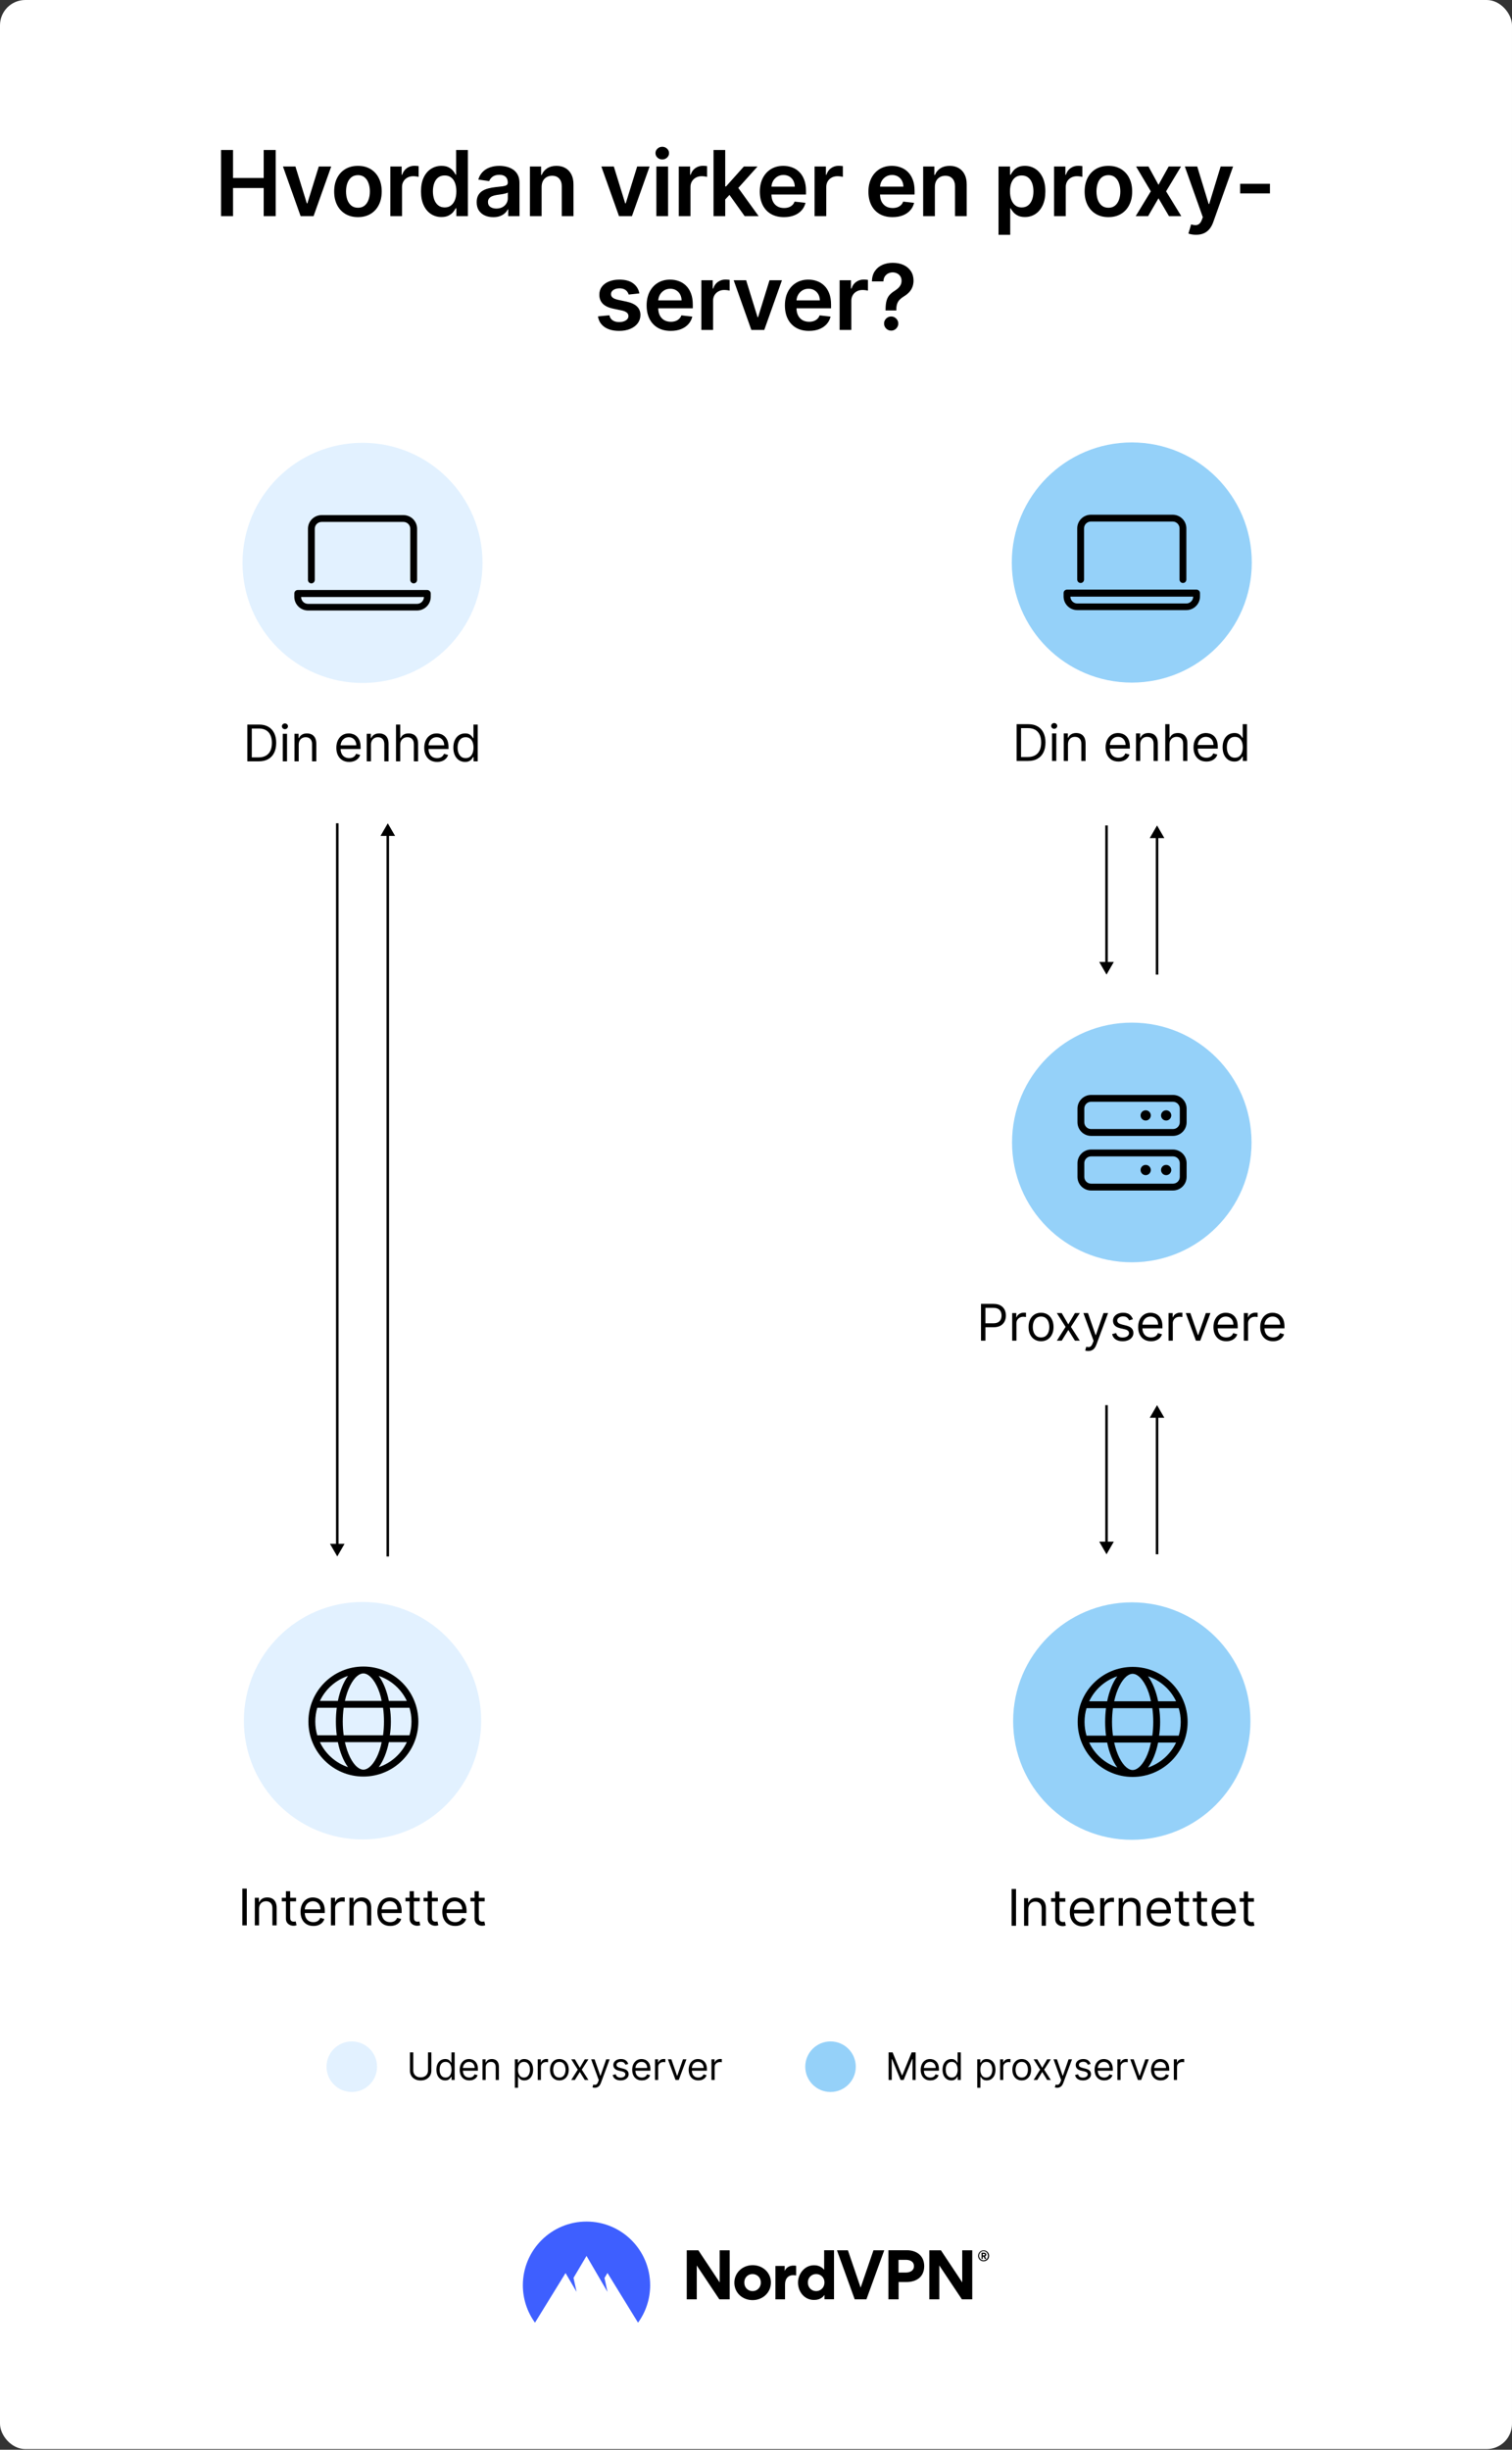 <svg width="1197" height="1938" viewBox="0 0 1197 1938" fill="none" xmlns="http://www.w3.org/2000/svg">
<rect x="0" y="0" width="1197" height="1938" fill="#333333" stroke="none"/>
<rect width="1197" height="1937.46" rx="20" fill="white"/>
<g clip-path="url(#clip0_1792_8)">
<path d="M175.001 171V118.636H184.487V140.804H208.751V118.636H218.262V171H208.751V148.756H184.487V171H175.001ZM262.213 131.727L248.227 171H238L224.014 131.727H233.883L242.909 160.901H243.318L252.369 131.727H262.213ZM283.375 171.767C279.54 171.767 276.216 170.923 273.404 169.236C270.591 167.548 268.41 165.187 266.858 162.153C265.324 159.119 264.557 155.574 264.557 151.517C264.557 147.46 265.324 143.906 266.858 140.855C268.41 137.804 270.591 135.435 273.404 133.747C276.216 132.06 279.54 131.216 283.375 131.216C287.211 131.216 290.535 132.06 293.347 133.747C296.16 135.435 298.333 137.804 299.867 140.855C301.418 143.906 302.194 147.46 302.194 151.517C302.194 155.574 301.418 159.119 299.867 162.153C298.333 165.187 296.16 167.548 293.347 169.236C290.535 170.923 287.211 171.767 283.375 171.767ZM283.427 164.352C285.506 164.352 287.245 163.781 288.642 162.639C290.04 161.48 291.08 159.929 291.762 157.986C292.461 156.043 292.81 153.878 292.81 151.491C292.81 149.088 292.461 146.915 291.762 144.972C291.08 143.011 290.04 141.452 288.642 140.293C287.245 139.134 285.506 138.554 283.427 138.554C281.296 138.554 279.523 139.134 278.108 140.293C276.711 141.452 275.662 143.011 274.964 144.972C274.282 146.915 273.941 149.088 273.941 151.491C273.941 153.878 274.282 156.043 274.964 157.986C275.662 159.929 276.711 161.48 278.108 162.639C279.523 163.781 281.296 164.352 283.427 164.352ZM309.013 171V131.727H317.987V138.273H318.396C319.112 136.006 320.339 134.259 322.078 133.031C323.834 131.787 325.837 131.165 328.087 131.165C328.598 131.165 329.169 131.19 329.8 131.241C330.447 131.276 330.984 131.335 331.41 131.42V139.935C331.018 139.798 330.396 139.679 329.544 139.577C328.709 139.457 327.899 139.398 327.115 139.398C325.427 139.398 323.91 139.764 322.564 140.497C321.234 141.213 320.186 142.21 319.419 143.489C318.652 144.767 318.268 146.241 318.268 147.912V171H309.013ZM349.479 171.69C346.394 171.69 343.633 170.898 341.195 169.312C338.758 167.727 336.832 165.426 335.417 162.409C334.002 159.392 333.295 155.727 333.295 151.415C333.295 147.051 334.011 143.369 335.442 140.369C336.891 137.352 338.843 135.077 341.298 133.543C343.752 131.991 346.488 131.216 349.505 131.216C351.806 131.216 353.698 131.608 355.181 132.392C356.664 133.159 357.84 134.088 358.71 135.179C359.579 136.253 360.252 137.267 360.729 138.222H361.113V118.636H370.394V171H361.292V164.812H360.729C360.252 165.767 359.562 166.781 358.658 167.855C357.755 168.912 356.562 169.815 355.079 170.565C353.596 171.315 351.729 171.69 349.479 171.69ZM352.062 164.097C354.022 164.097 355.692 163.568 357.073 162.511C358.454 161.437 359.502 159.946 360.218 158.037C360.934 156.128 361.292 153.903 361.292 151.364C361.292 148.824 360.934 146.616 360.218 144.741C359.519 142.866 358.479 141.409 357.099 140.369C355.735 139.33 354.056 138.81 352.062 138.81C349.999 138.81 348.278 139.347 346.897 140.42C345.516 141.494 344.477 142.977 343.778 144.869C343.079 146.761 342.729 148.926 342.729 151.364C342.729 153.818 343.079 156.009 343.778 157.935C344.494 159.844 345.542 161.352 346.923 162.46C348.32 163.551 350.033 164.097 352.062 164.097ZM390.521 171.793C388.033 171.793 385.791 171.349 383.797 170.463C381.82 169.56 380.252 168.23 379.092 166.474C377.95 164.719 377.379 162.554 377.379 159.98C377.379 157.764 377.788 155.932 378.607 154.483C379.425 153.034 380.541 151.875 381.956 151.006C383.371 150.136 384.965 149.48 386.737 149.037C388.527 148.577 390.377 148.244 392.286 148.04C394.587 147.801 396.453 147.588 397.885 147.401C399.317 147.196 400.357 146.889 401.004 146.48C401.669 146.054 402.002 145.398 402.002 144.511V144.358C402.002 142.432 401.431 140.94 400.288 139.884C399.146 138.827 397.502 138.298 395.354 138.298C393.087 138.298 391.288 138.793 389.959 139.781C388.646 140.77 387.76 141.937 387.3 143.284L378.658 142.057C379.34 139.67 380.465 137.676 382.033 136.074C383.601 134.455 385.519 133.244 387.786 132.443C390.053 131.625 392.558 131.216 395.303 131.216C397.195 131.216 399.078 131.438 400.953 131.881C402.828 132.324 404.541 133.057 406.092 134.08C407.644 135.085 408.888 136.457 409.825 138.196C410.78 139.935 411.257 142.108 411.257 144.716V171H402.36V165.605H402.053C401.49 166.696 400.698 167.719 399.675 168.673C398.669 169.611 397.399 170.369 395.865 170.949C394.348 171.511 392.567 171.793 390.521 171.793ZM392.925 164.991C394.783 164.991 396.394 164.625 397.757 163.892C399.121 163.142 400.169 162.153 400.902 160.926C401.652 159.699 402.027 158.361 402.027 156.912V152.284C401.737 152.523 401.243 152.744 400.544 152.949C399.862 153.153 399.095 153.332 398.243 153.486C397.391 153.639 396.547 153.776 395.712 153.895C394.877 154.014 394.152 154.116 393.538 154.202C392.158 154.389 390.922 154.696 389.831 155.122C388.74 155.548 387.879 156.145 387.249 156.912C386.618 157.662 386.303 158.634 386.303 159.827C386.303 161.531 386.925 162.818 388.169 163.688C389.413 164.557 390.999 164.991 392.925 164.991ZM428.783 147.989V171H419.527V131.727H428.374V138.401H428.834C429.737 136.202 431.178 134.455 433.155 133.159C435.149 131.864 437.612 131.216 440.544 131.216C443.255 131.216 445.615 131.795 447.627 132.955C449.655 134.114 451.223 135.793 452.331 137.991C453.456 140.19 454.01 142.858 453.993 145.994V171H444.737V147.426C444.737 144.801 444.056 142.747 442.692 141.264C441.345 139.781 439.479 139.04 437.093 139.04C435.473 139.04 434.033 139.398 432.772 140.114C431.527 140.812 430.547 141.827 429.831 143.156C429.132 144.486 428.783 146.097 428.783 147.989ZM514.268 131.727L500.282 171H490.055L476.069 131.727H485.938L494.964 160.901H495.373L504.424 131.727H514.268ZM519.636 171V131.727H528.891V171H519.636ZM524.289 126.153C522.823 126.153 521.562 125.668 520.505 124.696C519.448 123.707 518.92 122.523 518.92 121.142C518.92 119.744 519.448 118.56 520.505 117.588C521.562 116.599 522.823 116.105 524.289 116.105C525.772 116.105 527.033 116.599 528.073 117.588C529.13 118.56 529.658 119.744 529.658 121.142C529.658 122.523 529.13 123.707 528.073 124.696C527.033 125.668 525.772 126.153 524.289 126.153ZM537.372 171V131.727H546.347V138.273H546.756C547.472 136.006 548.699 134.259 550.438 133.031C552.193 131.787 554.196 131.165 556.446 131.165C556.957 131.165 557.528 131.19 558.159 131.241C558.807 131.276 559.344 131.335 559.77 131.42V139.935C559.378 139.798 558.756 139.679 557.903 139.577C557.068 139.457 556.259 139.398 555.475 139.398C553.787 139.398 552.27 139.764 550.923 140.497C549.594 141.213 548.546 142.21 547.778 143.489C547.011 144.767 546.628 146.241 546.628 147.912V171H537.372ZM573.32 158.676L573.294 147.503H574.777L588.891 131.727H599.706L582.345 151.057H580.428L573.32 158.676ZM564.882 171V118.636H574.138V171H564.882ZM589.53 171L576.746 153.128L582.985 146.608L600.601 171H589.53ZM620.607 171.767C616.669 171.767 613.269 170.949 610.405 169.312C607.559 167.659 605.368 165.324 603.834 162.307C602.3 159.273 601.533 155.702 601.533 151.594C601.533 147.554 602.3 144.009 603.834 140.957C605.385 137.889 607.55 135.503 610.328 133.798C613.107 132.077 616.371 131.216 620.121 131.216C622.542 131.216 624.826 131.608 626.973 132.392C629.138 133.159 631.047 134.352 632.701 135.972C634.371 137.591 635.684 139.653 636.638 142.159C637.593 144.648 638.07 147.614 638.07 151.057V153.895H605.88V147.656H629.198C629.181 145.884 628.797 144.307 628.047 142.926C627.297 141.528 626.249 140.429 624.902 139.628C623.573 138.827 622.022 138.426 620.249 138.426C618.357 138.426 616.695 138.886 615.263 139.807C613.831 140.71 612.715 141.903 611.914 143.386C611.13 144.852 610.729 146.463 610.712 148.219V153.665C610.712 155.949 611.13 157.909 611.965 159.545C612.8 161.165 613.968 162.409 615.468 163.278C616.968 164.131 618.723 164.557 620.735 164.557C622.081 164.557 623.3 164.369 624.391 163.994C625.482 163.602 626.428 163.031 627.229 162.281C628.03 161.531 628.635 160.602 629.044 159.494L637.686 160.466C637.141 162.75 636.101 164.744 634.567 166.449C633.05 168.136 631.107 169.449 628.738 170.386C626.368 171.307 623.658 171.767 620.607 171.767ZM644.863 171V131.727H653.838V138.273H654.247C654.963 136.006 656.19 134.259 657.929 133.031C659.684 131.787 661.687 131.165 663.937 131.165C664.449 131.165 665.02 131.19 665.65 131.241C666.298 131.276 666.835 131.335 667.261 131.42V139.935C666.869 139.798 666.247 139.679 665.395 139.577C664.559 139.457 663.75 139.398 662.966 139.398C661.278 139.398 659.761 139.764 658.415 140.497C657.085 141.213 656.037 142.21 655.27 143.489C654.503 144.767 654.119 146.241 654.119 147.912V171H644.863ZM706.582 171.767C702.645 171.767 699.244 170.949 696.381 169.312C693.534 167.659 691.344 165.324 689.81 162.307C688.276 159.273 687.509 155.702 687.509 151.594C687.509 147.554 688.276 144.009 689.81 140.957C691.361 137.889 693.526 135.503 696.304 133.798C699.082 132.077 702.347 131.216 706.097 131.216C708.517 131.216 710.801 131.608 712.949 132.392C715.114 133.159 717.023 134.352 718.676 135.972C720.347 137.591 721.659 139.653 722.614 142.159C723.568 144.648 724.045 147.614 724.045 151.057V153.895H691.855V147.656H715.173C715.156 145.884 714.773 144.307 714.023 142.926C713.273 141.528 712.224 140.429 710.878 139.628C709.548 138.827 707.997 138.426 706.224 138.426C704.332 138.426 702.67 138.886 701.239 139.807C699.807 140.71 698.69 141.903 697.889 143.386C697.105 144.852 696.705 146.463 696.688 148.219V153.665C696.688 155.949 697.105 157.909 697.94 159.545C698.776 161.165 699.943 162.409 701.443 163.278C702.943 164.131 704.699 164.557 706.71 164.557C708.057 164.557 709.276 164.369 710.367 163.994C711.457 163.602 712.403 163.031 713.205 162.281C714.006 161.531 714.611 160.602 715.02 159.494L723.662 160.466C723.117 162.75 722.077 164.744 720.543 166.449C719.026 168.136 717.082 169.449 714.713 170.386C712.344 171.307 709.634 171.767 706.582 171.767ZM740.095 147.989V171H730.839V131.727H739.686V138.401H740.146C741.049 136.202 742.49 134.455 744.467 133.159C746.461 131.864 748.924 131.216 751.856 131.216C754.566 131.216 756.927 131.795 758.938 132.955C760.967 134.114 762.535 135.793 763.643 137.991C764.768 140.19 765.322 142.858 765.305 145.994V171H756.049V147.426C756.049 144.801 755.367 142.747 754.004 141.264C752.657 139.781 750.791 139.04 748.404 139.04C746.785 139.04 745.345 139.398 744.083 140.114C742.839 140.812 741.859 141.827 741.143 143.156C740.444 144.486 740.095 146.097 740.095 147.989ZM790.5 185.727V131.727H799.602V138.222H800.139C800.616 137.267 801.289 136.253 802.159 135.179C803.028 134.088 804.204 133.159 805.687 132.392C807.17 131.608 809.062 131.216 811.363 131.216C814.397 131.216 817.133 131.991 819.571 133.543C822.025 135.077 823.968 137.352 825.4 140.369C826.849 143.369 827.574 147.051 827.574 151.415C827.574 155.727 826.866 159.392 825.451 162.409C824.037 165.426 822.11 167.727 819.673 169.312C817.235 170.898 814.474 171.69 811.389 171.69C809.139 171.69 807.272 171.315 805.789 170.565C804.307 169.815 803.113 168.912 802.21 167.855C801.324 166.781 800.633 165.767 800.139 164.812H799.755V185.727H790.5ZM799.576 151.364C799.576 153.903 799.934 156.128 800.65 158.037C801.383 159.946 802.432 161.437 803.795 162.511C805.176 163.568 806.846 164.097 808.807 164.097C810.852 164.097 812.565 163.551 813.946 162.46C815.326 161.352 816.366 159.844 817.065 157.935C817.781 156.009 818.139 153.818 818.139 151.364C818.139 148.926 817.789 146.761 817.091 144.869C816.392 142.977 815.352 141.494 813.971 140.42C812.591 139.347 810.869 138.81 808.807 138.81C806.829 138.81 805.15 139.33 803.77 140.369C802.389 141.409 801.341 142.866 800.625 144.741C799.926 146.616 799.576 148.824 799.576 151.364ZM834.463 171V131.727H843.437V138.273H843.846C844.562 136.006 845.79 134.259 847.528 133.031C849.284 131.787 851.287 131.165 853.537 131.165C854.048 131.165 854.619 131.19 855.25 131.241C855.898 131.276 856.434 131.335 856.861 131.42V139.935C856.469 139.798 855.846 139.679 854.994 139.577C854.159 139.457 853.349 139.398 852.565 139.398C850.878 139.398 849.361 139.764 848.014 140.497C846.684 141.213 845.636 142.21 844.869 143.489C844.102 144.767 843.719 146.241 843.719 147.912V171H834.463ZM877.486 171.767C873.651 171.767 870.327 170.923 867.515 169.236C864.702 167.548 862.521 165.187 860.969 162.153C859.435 159.119 858.668 155.574 858.668 151.517C858.668 147.46 859.435 143.906 860.969 140.855C862.521 137.804 864.702 135.435 867.515 133.747C870.327 132.06 873.651 131.216 877.486 131.216C881.322 131.216 884.646 132.06 887.458 133.747C890.271 135.435 892.444 137.804 893.978 140.855C895.529 143.906 896.305 147.46 896.305 151.517C896.305 155.574 895.529 159.119 893.978 162.153C892.444 165.187 890.271 167.548 887.458 169.236C884.646 170.923 881.322 171.767 877.486 171.767ZM877.538 164.352C879.617 164.352 881.356 163.781 882.754 162.639C884.151 161.48 885.191 159.929 885.873 157.986C886.572 156.043 886.921 153.878 886.921 151.491C886.921 149.088 886.572 146.915 885.873 144.972C885.191 143.011 884.151 141.452 882.754 140.293C881.356 139.134 879.617 138.554 877.538 138.554C875.407 138.554 873.634 139.134 872.219 140.293C870.822 141.452 869.773 143.011 869.075 144.972C868.393 146.915 868.052 149.088 868.052 151.491C868.052 153.878 868.393 156.043 869.075 157.986C869.773 159.929 870.822 161.48 872.219 162.639C873.634 163.781 875.407 164.352 877.538 164.352ZM909.215 131.727L917.141 146.224L925.195 131.727H934.988L923.15 151.364L935.193 171H925.451L917.141 156.861L908.908 171H899.09L911.056 151.364L899.397 131.727H909.215ZM946.863 185.727C945.602 185.727 944.434 185.625 943.36 185.42C942.304 185.233 941.46 185.011 940.829 184.756L942.977 177.545C944.323 177.938 945.525 178.125 946.582 178.108C947.639 178.091 948.568 177.759 949.369 177.111C950.187 176.48 950.877 175.423 951.44 173.94L952.233 171.818L937.991 131.727H947.809L956.86 161.386H957.269L966.346 131.727H976.19L960.465 175.756C959.733 177.835 958.761 179.616 957.551 181.099C956.34 182.599 954.858 183.741 953.102 184.526C951.363 185.327 949.284 185.727 946.863 185.727ZM1005.36 145.381V153H981.788V145.381H1005.36ZM506.168 232.108L497.73 233.028C497.491 232.176 497.074 231.375 496.477 230.625C495.898 229.875 495.114 229.27 494.125 228.81C493.136 228.349 491.926 228.119 490.494 228.119C488.568 228.119 486.949 228.537 485.636 229.372C484.341 230.207 483.702 231.29 483.719 232.619C483.702 233.761 484.119 234.69 484.972 235.406C485.841 236.122 487.273 236.71 489.267 237.17L495.966 238.602C499.682 239.403 502.443 240.673 504.25 242.412C506.074 244.151 506.994 246.426 507.011 249.239C506.994 251.71 506.27 253.892 504.838 255.784C503.423 257.659 501.455 259.125 498.932 260.182C496.409 261.239 493.511 261.767 490.239 261.767C485.432 261.767 481.562 260.761 478.631 258.75C475.699 256.722 473.952 253.901 473.389 250.287L482.415 249.418C482.824 251.19 483.693 252.528 485.023 253.432C486.352 254.335 488.082 254.787 490.213 254.787C492.412 254.787 494.176 254.335 495.506 253.432C496.852 252.528 497.526 251.412 497.526 250.082C497.526 248.957 497.091 248.028 496.222 247.295C495.369 246.562 494.04 246 492.233 245.608L485.534 244.202C481.767 243.418 478.98 242.097 477.173 240.239C475.366 238.364 474.472 235.994 474.489 233.131C474.472 230.71 475.128 228.614 476.457 226.841C477.804 225.051 479.67 223.67 482.057 222.699C484.46 221.71 487.23 221.216 490.366 221.216C494.969 221.216 498.591 222.196 501.233 224.156C503.892 226.116 505.537 228.767 506.168 232.108ZM530.993 261.767C527.055 261.767 523.655 260.949 520.791 259.312C517.945 257.659 515.754 255.324 514.22 252.307C512.686 249.273 511.919 245.702 511.919 241.594C511.919 237.554 512.686 234.009 514.22 230.957C515.771 227.889 517.936 225.503 520.715 223.798C523.493 222.077 526.757 221.216 530.507 221.216C532.928 221.216 535.212 221.608 537.359 222.392C539.524 223.159 541.433 224.352 543.087 225.972C544.757 227.591 546.07 229.653 547.024 232.159C547.979 234.648 548.456 237.614 548.456 241.057V243.895H516.266V237.656H539.584C539.567 235.884 539.183 234.307 538.433 232.926C537.683 231.528 536.635 230.429 535.288 229.628C533.959 228.827 532.408 228.426 530.635 228.426C528.743 228.426 527.081 228.886 525.649 229.807C524.217 230.71 523.101 231.903 522.3 233.386C521.516 234.852 521.115 236.463 521.098 238.219V243.665C521.098 245.949 521.516 247.909 522.351 249.545C523.186 251.165 524.354 252.409 525.854 253.278C527.354 254.131 529.109 254.557 531.121 254.557C532.467 254.557 533.686 254.369 534.777 253.994C535.868 253.602 536.814 253.031 537.615 252.281C538.416 251.531 539.021 250.602 539.43 249.494L548.073 250.466C547.527 252.75 546.487 254.744 544.953 256.449C543.436 258.136 541.493 259.449 539.124 260.386C536.754 261.307 534.044 261.767 530.993 261.767ZM555.25 261V221.727H564.224V228.273H564.633C565.349 226.006 566.576 224.259 568.315 223.031C570.071 221.787 572.073 221.165 574.323 221.165C574.835 221.165 575.406 221.19 576.036 221.241C576.684 221.276 577.221 221.335 577.647 221.42V229.935C577.255 229.798 576.633 229.679 575.781 229.577C574.946 229.457 574.136 229.398 573.352 229.398C571.664 229.398 570.147 229.764 568.801 230.497C567.471 231.213 566.423 232.21 565.656 233.489C564.889 234.767 564.505 236.241 564.505 237.912V261H555.25ZM619.034 221.727L605.049 261H594.821L580.836 221.727H590.705L599.73 250.901H600.14L609.191 221.727H619.034ZM640.453 261.767C636.515 261.767 633.115 260.949 630.251 259.312C627.405 257.659 625.214 255.324 623.68 252.307C622.146 249.273 621.379 245.702 621.379 241.594C621.379 237.554 622.146 234.009 623.68 230.957C625.231 227.889 627.396 225.503 630.174 223.798C632.953 222.077 636.217 221.216 639.967 221.216C642.388 221.216 644.672 221.608 646.819 222.392C648.984 223.159 650.893 224.352 652.547 225.972C654.217 227.591 655.53 229.653 656.484 232.159C657.439 234.648 657.916 237.614 657.916 241.057V243.895H625.726V237.656H649.044C649.027 235.884 648.643 234.307 647.893 232.926C647.143 231.528 646.095 230.429 644.748 229.628C643.419 228.827 641.868 228.426 640.095 228.426C638.203 228.426 636.541 228.886 635.109 229.807C633.677 230.71 632.561 231.903 631.76 233.386C630.976 234.852 630.575 236.463 630.558 238.219V243.665C630.558 245.949 630.976 247.909 631.811 249.545C632.646 251.165 633.814 252.409 635.314 253.278C636.814 254.131 638.569 254.557 640.581 254.557C641.927 254.557 643.146 254.369 644.237 253.994C645.328 253.602 646.274 253.031 647.075 252.281C647.876 251.531 648.481 250.602 648.89 249.494L657.532 250.466C656.987 252.75 655.947 254.744 654.413 256.449C652.896 258.136 650.953 259.449 648.584 260.386C646.214 261.307 643.504 261.767 640.453 261.767ZM664.709 261V221.727H673.684V228.273H674.093C674.809 226.006 676.036 224.259 677.775 223.031C679.53 221.787 681.533 221.165 683.783 221.165C684.295 221.165 684.866 221.19 685.496 221.241C686.144 221.276 686.681 221.335 687.107 221.42V229.935C686.715 229.798 686.093 229.679 685.241 229.577C684.405 229.457 683.596 229.398 682.812 229.398C681.124 229.398 679.607 229.764 678.261 230.497C676.931 231.213 675.883 232.21 675.116 233.489C674.349 234.767 673.965 236.241 673.965 237.912V261H664.709ZM701.066 245.608V244.943C701.083 241.858 701.373 239.403 701.935 237.58C702.515 235.756 703.333 234.29 704.39 233.182C705.447 232.057 706.734 231.026 708.251 230.088C709.291 229.44 710.22 228.733 711.038 227.966C711.873 227.182 712.529 226.312 713.006 225.358C713.484 224.386 713.722 223.304 713.722 222.111C713.722 220.764 713.407 219.597 712.776 218.608C712.146 217.619 711.293 216.852 710.22 216.307C709.163 215.761 707.978 215.489 706.666 215.489C705.455 215.489 704.305 215.753 703.214 216.281C702.14 216.793 701.245 217.577 700.529 218.634C699.83 219.673 699.438 220.994 699.353 222.597H690.251C690.336 219.358 691.12 216.648 692.603 214.466C694.103 212.284 696.08 210.648 698.535 209.557C701.006 208.466 703.734 207.92 706.717 207.92C709.972 207.92 712.836 208.491 715.308 209.634C717.796 210.776 719.731 212.403 721.112 214.517C722.509 216.614 723.208 219.102 723.208 221.983C723.208 223.926 722.893 225.665 722.262 227.199C721.649 228.733 720.771 230.097 719.629 231.29C718.487 232.483 717.131 233.548 715.563 234.486C714.183 235.338 713.049 236.224 712.163 237.145C711.293 238.065 710.646 239.148 710.22 240.392C709.81 241.619 709.597 243.136 709.58 244.943V245.608H701.066ZM705.515 261.562C703.981 261.562 702.66 261.017 701.552 259.926C700.444 258.835 699.89 257.506 699.89 255.938C699.89 254.403 700.444 253.091 701.552 252C702.66 250.909 703.981 250.364 705.515 250.364C707.032 250.364 708.345 250.909 709.453 252C710.578 253.091 711.14 254.403 711.14 255.938C711.14 256.977 710.876 257.923 710.347 258.776C709.836 259.628 709.154 260.31 708.302 260.821C707.467 261.315 706.538 261.562 705.515 261.562Z" fill="black"/>
<circle cx="287" cy="445.3" r="95" fill="#E2F1FF"/>
<path d="M338.3 466.748H235.7C234.223 466.748 233 467.972 233 469.448V472.148C233 478.097 237.852 482.948 243.8 482.948H330.2C336.148 482.948 341 478.097 341 472.148V469.448C341 468.115 339.785 466.748 338.3 466.748ZM330.2 477.7H243.8C240.823 477.7 238.4 475.277 238.4 472.3H335.6C335.6 475.27 333.17 477.7 330.2 477.7ZM246.5 461.5C247.992 461.5 249.2 460.285 249.2 458.8V418.3C249.2 415.32 251.623 412.9 254.6 412.9H319.4C322.377 412.9 324.8 415.32 324.8 418.3V458.8C324.8 460.292 326.008 461.5 327.5 461.5C328.992 461.5 330.2 460.292 330.2 458.8V418.3C330.2 412.347 325.357 407.5 319.4 407.5H254.6C248.643 407.5 243.8 412.347 243.8 418.3V458.8C243.8 460.285 245.008 461.5 246.5 461.5Z" fill="black"/>
<path d="M204.796 602.3H195.819V573.209H205.194C208.016 573.209 210.43 573.791 212.438 574.956C214.446 576.112 215.984 577.774 217.054 579.942C218.125 582.101 218.66 584.686 218.66 587.698C218.66 590.728 218.12 593.337 217.04 595.524C215.961 597.702 214.389 599.379 212.324 600.553C210.26 601.718 207.75 602.3 204.796 602.3ZM199.341 599.175H204.569C206.974 599.175 208.967 598.711 210.549 597.783C212.13 596.855 213.309 595.534 214.086 593.82C214.862 592.106 215.25 590.065 215.25 587.698C215.25 585.349 214.867 583.327 214.1 581.632C213.333 579.928 212.187 578.621 210.662 577.712C209.138 576.793 207.239 576.334 204.966 576.334H199.341V599.175ZM223.874 602.3V580.482H227.226V602.3H223.874ZM225.579 576.845C224.925 576.845 224.362 576.623 223.888 576.178C223.424 575.733 223.192 575.198 223.192 574.573C223.192 573.948 223.424 573.413 223.888 572.968C224.362 572.523 224.925 572.3 225.579 572.3C226.232 572.3 226.791 572.523 227.255 572.968C227.728 573.413 227.965 573.948 227.965 574.573C227.965 575.198 227.728 575.733 227.255 576.178C226.791 576.623 226.232 576.845 225.579 576.845ZM236.479 589.175V602.3H233.126V580.482H236.365V583.891H236.649C237.16 582.783 237.937 581.893 238.979 581.22C240.02 580.539 241.365 580.198 243.013 580.198C244.49 580.198 245.783 580.501 246.891 581.107C247.998 581.703 248.86 582.613 249.476 583.834C250.091 585.046 250.399 586.58 250.399 588.436V602.3H247.047V588.664C247.047 586.95 246.602 585.614 245.712 584.658C244.821 583.692 243.6 583.209 242.047 583.209C240.977 583.209 240.02 583.441 239.177 583.905C238.344 584.369 237.686 585.046 237.203 585.936C236.72 586.827 236.479 587.906 236.479 589.175ZM276.442 602.755C274.34 602.755 272.527 602.291 271.002 601.363C269.487 600.425 268.317 599.118 267.494 597.442C266.679 595.756 266.272 593.796 266.272 591.561C266.272 589.327 266.679 587.357 267.494 585.652C268.317 583.938 269.463 582.603 270.931 581.647C272.408 580.681 274.132 580.198 276.102 580.198C277.238 580.198 278.36 580.387 279.468 580.766C280.576 581.145 281.585 581.76 282.494 582.613C283.403 583.455 284.127 584.573 284.667 585.965C285.207 587.357 285.477 589.071 285.477 591.107V592.527H268.658V589.63H282.067C282.067 588.399 281.821 587.3 281.329 586.334C280.846 585.368 280.155 584.606 279.255 584.047C278.365 583.488 277.314 583.209 276.102 583.209C274.766 583.209 273.611 583.541 272.636 584.203C271.67 584.857 270.926 585.709 270.406 586.76C269.885 587.811 269.624 588.938 269.624 590.141V592.073C269.624 593.72 269.908 595.117 270.477 596.263C271.054 597.399 271.854 598.266 272.877 598.863C273.9 599.45 275.088 599.743 276.442 599.743C277.323 599.743 278.119 599.62 278.829 599.374C279.549 599.118 280.169 598.739 280.69 598.238C281.21 597.726 281.613 597.092 281.897 596.334L285.136 597.243C284.795 598.342 284.222 599.308 283.417 600.141C282.612 600.965 281.618 601.609 280.434 602.073C279.25 602.527 277.92 602.755 276.442 602.755ZM293.688 589.175V602.3H290.336V580.482H293.575V583.891H293.859C294.37 582.783 295.147 581.893 296.188 581.22C297.23 580.539 298.575 580.198 300.222 580.198C301.7 580.198 302.992 580.501 304.1 581.107C305.208 581.703 306.07 582.613 306.685 583.834C307.301 585.046 307.609 586.58 307.609 588.436V602.3H304.256V588.664C304.256 586.95 303.811 585.614 302.921 584.658C302.031 583.692 300.809 583.209 299.256 583.209C298.186 583.209 297.23 583.441 296.387 583.905C295.554 584.369 294.896 585.046 294.413 585.936C293.93 586.827 293.688 587.906 293.688 589.175ZM316.847 589.175V602.3H313.494V573.209H316.847V583.891H317.131C317.642 582.764 318.409 581.869 319.432 581.206C320.464 580.534 321.837 580.198 323.551 580.198C325.038 580.198 326.34 580.496 327.457 581.093C328.575 581.68 329.441 582.584 330.057 583.806C330.682 585.018 330.994 586.561 330.994 588.436V602.3H327.642V588.664C327.642 586.931 327.192 585.591 326.293 584.644C325.403 583.687 324.167 583.209 322.585 583.209C321.487 583.209 320.502 583.441 319.631 583.905C318.769 584.369 318.087 585.046 317.585 585.936C317.093 586.827 316.847 587.906 316.847 589.175ZM346.035 602.755C343.933 602.755 342.119 602.291 340.595 601.363C339.079 600.425 337.91 599.118 337.086 597.442C336.272 595.756 335.865 593.796 335.865 591.561C335.865 589.327 336.272 587.357 337.086 585.652C337.91 583.938 339.056 582.603 340.524 581.647C342.001 580.681 343.724 580.198 345.694 580.198C346.83 580.198 347.953 580.387 349.061 580.766C350.168 581.145 351.177 581.76 352.086 582.613C352.995 583.455 353.72 584.573 354.259 585.965C354.799 587.357 355.069 589.071 355.069 591.107V592.527H338.251V589.63H351.66C351.66 588.399 351.414 587.3 350.921 586.334C350.438 585.368 349.747 584.606 348.847 584.047C347.957 583.488 346.906 583.209 345.694 583.209C344.359 583.209 343.204 583.541 342.228 584.203C341.262 584.857 340.519 585.709 339.998 586.76C339.477 587.811 339.217 588.938 339.217 590.141V592.073C339.217 593.72 339.501 595.117 340.069 596.263C340.647 597.399 341.447 598.266 342.47 598.863C343.492 599.45 344.681 599.743 346.035 599.743C346.916 599.743 347.711 599.62 348.421 599.374C349.141 599.118 349.761 598.739 350.282 598.238C350.803 597.726 351.205 597.092 351.49 596.334L354.728 597.243C354.387 598.342 353.814 599.308 353.009 600.141C352.204 600.965 351.21 601.609 350.026 602.073C348.843 602.527 347.512 602.755 346.035 602.755ZM368.167 602.755C366.349 602.755 364.744 602.295 363.352 601.377C361.96 600.449 360.871 599.142 360.085 597.456C359.299 595.761 358.906 593.758 358.906 591.448C358.906 589.156 359.299 587.167 360.085 585.482C360.871 583.796 361.964 582.494 363.366 581.576C364.768 580.657 366.387 580.198 368.224 580.198C369.644 580.198 370.767 580.434 371.59 580.908C372.424 581.372 373.058 581.902 373.494 582.499C373.939 583.086 374.285 583.569 374.531 583.948H374.815V573.209H378.167V602.3H374.929V598.948H374.531C374.285 599.345 373.934 599.847 373.48 600.453C373.025 601.05 372.376 601.585 371.534 602.059C370.691 602.523 369.569 602.755 368.167 602.755ZM368.622 599.743C369.966 599.743 371.103 599.393 372.031 598.692C372.959 597.982 373.664 597.002 374.147 595.752C374.63 594.492 374.872 593.039 374.872 591.391C374.872 589.762 374.635 588.337 374.161 587.115C373.688 585.884 372.987 584.928 372.059 584.246C371.131 583.555 369.985 583.209 368.622 583.209C367.201 583.209 366.018 583.574 365.071 584.303C364.133 585.023 363.428 586.003 362.954 587.243C362.49 588.474 362.258 589.857 362.258 591.391C362.258 592.944 362.495 594.355 362.968 595.624C363.451 596.883 364.161 597.887 365.099 598.635C366.046 599.374 367.22 599.743 368.622 599.743Z" fill="black"/>
<path d="M267 1231.3L272.774 1221.3L261.227 1221.3L267 1231.3ZM266 651.3L266 1222.3L268 1222.3L268 651.3L266 651.3Z" fill="black"/>
<path d="M307 651.3L301.227 661.3L312.774 661.3L307 651.3ZM306 660.3L306 1231.3L308 1231.3L308 660.3L306 660.3Z" fill="black"/>
<circle cx="93.93" cy="93.93" r="93.93" transform="matrix(-1 0 0 1 380.93 1267.3)" fill="#E2F1FF"/>
<path d="M287.672 1318.38C311.709 1318.38 331.191 1337.86 331.191 1361.9C331.191 1385.94 311.709 1405.42 287.672 1405.42C263.635 1405.42 244.154 1385.94 244.154 1361.9C244.154 1337.86 263.635 1318.38 287.672 1318.38ZM287.672 1399.98C290.511 1399.98 294.54 1397.53 298.195 1390.24C299.878 1386.87 301.289 1382.66 302.139 1378.22H273.053C274.056 1382.66 275.467 1386.87 277.15 1390.24C280.805 1397.53 284.833 1399.98 287.672 1399.98ZM272.084 1372.78H303.261C303.737 1369.35 303.992 1365.69 303.992 1361.9C303.992 1358.11 303.737 1354.45 303.261 1351.02H272.084C271.608 1354.45 271.353 1358.11 271.353 1361.9C271.353 1365.69 271.608 1369.35 272.084 1372.78ZM302.139 1345.58C301.289 1340.99 299.878 1336.93 298.195 1333.56C294.54 1326.26 290.511 1323.82 287.672 1323.82C284.833 1323.82 280.805 1326.26 277.15 1333.56C275.467 1336.93 274.056 1340.99 273.053 1345.58H302.139ZM308.599 1351.02C309.193 1354.51 309.431 1358.14 309.431 1361.9C309.431 1365.66 309.193 1369.29 308.599 1372.78H324.17C325.207 1369.33 325.751 1365.67 325.751 1361.9C325.751 1358.13 325.207 1354.47 324.17 1351.02H308.599ZM299.827 1325.8C303.397 1330.62 306.219 1337.49 307.851 1345.58H322.079C317.693 1336.32 309.652 1329.11 299.827 1325.8ZM275.518 1325.8C265.692 1329.11 257.658 1336.32 253.259 1345.58H267.494C269.126 1337.49 271.948 1330.62 275.518 1325.8ZM249.594 1361.9C249.594 1365.67 250.144 1369.33 251.171 1372.78H266.593C266.151 1369.29 265.913 1365.66 265.913 1361.9C265.913 1358.14 266.151 1354.51 266.593 1351.02H251.171C250.144 1354.47 249.594 1358.13 249.594 1361.9ZM322.079 1378.22H307.851C306.219 1386.31 303.397 1393.18 299.827 1397.99C309.652 1394.69 317.693 1387.48 322.079 1378.22ZM267.494 1378.22H253.259C257.658 1387.48 265.692 1394.69 275.518 1397.99C271.948 1393.18 269.126 1386.31 267.494 1378.22Z" fill="black"/>
<path d="M195.363 1494.07V1523.16H191.84V1494.07H195.363ZM205.084 1510.03V1523.16H201.731V1501.34H204.97V1504.75H205.254C205.765 1503.64 206.542 1502.75 207.584 1502.08C208.625 1501.4 209.97 1501.06 211.618 1501.06C213.095 1501.06 214.388 1501.36 215.496 1501.97C216.603 1502.56 217.465 1503.47 218.081 1504.69C218.696 1505.91 219.004 1507.44 219.004 1509.3V1523.16H215.652V1509.52C215.652 1507.81 215.207 1506.47 214.317 1505.52C213.426 1504.55 212.205 1504.07 210.652 1504.07C209.582 1504.07 208.625 1504.3 207.782 1504.76C206.949 1505.23 206.291 1505.91 205.808 1506.8C205.325 1507.69 205.084 1508.77 205.084 1510.03ZM234.378 1501.34V1504.18H223.072V1501.34H234.378ZM226.367 1496.11H229.719V1516.91C229.719 1517.86 229.857 1518.57 230.131 1519.04C230.415 1519.5 230.775 1519.82 231.211 1519.98C231.656 1520.13 232.125 1520.21 232.617 1520.21C232.986 1520.21 233.289 1520.19 233.526 1520.15C233.763 1520.1 233.952 1520.06 234.094 1520.03L234.776 1523.05C234.549 1523.13 234.232 1523.22 233.824 1523.3C233.417 1523.4 232.901 1523.44 232.276 1523.44C231.329 1523.44 230.401 1523.24 229.492 1522.83C228.592 1522.43 227.844 1521.81 227.248 1520.97C226.661 1520.14 226.367 1519.09 226.367 1517.82V1496.11ZM248.094 1523.61C245.992 1523.61 244.179 1523.15 242.654 1522.22C241.139 1521.28 239.969 1519.98 239.145 1518.3C238.331 1516.62 237.924 1514.66 237.924 1512.42C237.924 1510.19 238.331 1508.22 239.145 1506.51C239.969 1504.8 241.115 1503.46 242.583 1502.51C244.06 1501.54 245.784 1501.06 247.753 1501.06C248.89 1501.06 250.012 1501.25 251.12 1501.63C252.228 1502 253.236 1502.62 254.145 1503.47C255.055 1504.31 255.779 1505.43 256.319 1506.82C256.859 1508.22 257.128 1509.93 257.128 1511.97V1513.39H240.31V1510.49H253.719C253.719 1509.26 253.473 1508.16 252.981 1507.19C252.498 1506.23 251.806 1505.47 250.907 1504.91C250.017 1504.35 248.966 1504.07 247.753 1504.07C246.418 1504.07 245.263 1504.4 244.288 1505.06C243.322 1505.72 242.578 1506.57 242.057 1507.62C241.537 1508.67 241.276 1509.8 241.276 1511V1512.93C241.276 1514.58 241.56 1515.98 242.128 1517.12C242.706 1518.26 243.506 1519.13 244.529 1519.72C245.552 1520.31 246.74 1520.6 248.094 1520.6C248.975 1520.6 249.77 1520.48 250.481 1520.23C251.2 1519.98 251.821 1519.6 252.342 1519.1C252.862 1518.59 253.265 1517.95 253.549 1517.19L256.788 1518.1C256.447 1519.2 255.874 1520.17 255.069 1521C254.264 1521.82 253.27 1522.47 252.086 1522.93C250.902 1523.39 249.572 1523.61 248.094 1523.61ZM261.988 1523.16V1501.34H265.227V1504.64H265.454C265.852 1503.56 266.571 1502.68 267.613 1502.01C268.655 1501.34 269.829 1501 271.136 1501C271.382 1501 271.69 1501.01 272.059 1501.01C272.428 1501.02 272.708 1501.04 272.897 1501.06V1504.47C272.783 1504.44 272.523 1504.4 272.116 1504.34C271.718 1504.27 271.297 1504.24 270.852 1504.24C269.791 1504.24 268.844 1504.46 268.011 1504.91C267.187 1505.34 266.533 1505.95 266.05 1506.72C265.577 1507.49 265.34 1508.37 265.34 1509.35V1523.16H261.988ZM279.983 1510.03V1523.16H276.631V1501.34H279.869V1504.75H280.153C280.665 1503.64 281.441 1502.75 282.483 1502.08C283.525 1501.4 284.869 1501.06 286.517 1501.06C287.994 1501.06 289.287 1501.36 290.395 1501.97C291.503 1502.56 292.365 1503.47 292.98 1504.69C293.596 1505.91 293.903 1507.44 293.903 1509.3V1523.16H290.551V1509.52C290.551 1507.81 290.106 1506.47 289.216 1505.52C288.326 1504.55 287.104 1504.07 285.551 1504.07C284.481 1504.07 283.525 1504.3 282.682 1504.76C281.848 1505.23 281.19 1505.91 280.707 1506.8C280.224 1507.69 279.983 1508.77 279.983 1510.03ZM308.937 1523.61C306.835 1523.61 305.021 1523.15 303.497 1522.22C301.981 1521.28 300.812 1519.98 299.988 1518.3C299.174 1516.62 298.766 1514.66 298.766 1512.42C298.766 1510.19 299.174 1508.22 299.988 1506.51C300.812 1504.8 301.958 1503.46 303.425 1502.51C304.903 1501.54 306.626 1501.06 308.596 1501.06C309.732 1501.06 310.854 1501.25 311.962 1501.63C313.07 1502 314.079 1502.62 314.988 1503.47C315.897 1504.31 316.622 1505.43 317.161 1506.82C317.701 1508.22 317.971 1509.93 317.971 1511.97V1513.39H301.153V1510.49H314.562C314.562 1509.26 314.316 1508.16 313.823 1507.19C313.34 1506.23 312.649 1505.47 311.749 1504.91C310.859 1504.35 309.808 1504.07 308.596 1504.07C307.261 1504.07 306.105 1504.4 305.13 1505.06C304.164 1505.72 303.421 1506.57 302.9 1507.62C302.379 1508.67 302.119 1509.8 302.119 1511V1512.93C302.119 1514.58 302.403 1515.98 302.971 1517.12C303.549 1518.26 304.349 1519.13 305.372 1519.72C306.394 1520.31 307.583 1520.6 308.937 1520.6C309.818 1520.6 310.613 1520.48 311.323 1520.23C312.043 1519.98 312.663 1519.6 313.184 1519.1C313.705 1518.59 314.107 1517.95 314.391 1517.19L317.63 1518.1C317.289 1519.2 316.716 1520.17 315.911 1521C315.106 1521.82 314.112 1522.47 312.928 1522.93C311.745 1523.39 310.414 1523.61 308.937 1523.61ZM332.319 1501.34V1504.18H321.012V1501.34H332.319ZM324.308 1496.11H327.66V1516.91C327.66 1517.86 327.797 1518.57 328.072 1519.04C328.356 1519.5 328.716 1519.82 329.151 1519.98C329.596 1520.13 330.065 1520.21 330.558 1520.21C330.927 1520.21 331.23 1520.19 331.467 1520.15C331.703 1520.1 331.893 1520.06 332.035 1520.03L332.717 1523.05C332.489 1523.13 332.172 1523.22 331.765 1523.3C331.358 1523.4 330.842 1523.44 330.217 1523.44C329.27 1523.44 328.342 1523.24 327.433 1522.83C326.533 1522.43 325.785 1521.81 325.188 1520.97C324.601 1520.14 324.308 1519.09 324.308 1517.82V1496.11ZM346.61 1501.34V1504.18H335.303V1501.34H346.61ZM338.599 1496.11H341.951V1516.91C341.951 1517.86 342.088 1518.57 342.363 1519.04C342.647 1519.5 343.007 1519.82 343.443 1519.98C343.888 1520.13 344.356 1520.21 344.849 1520.21C345.218 1520.21 345.521 1520.19 345.758 1520.15C345.995 1520.1 346.184 1520.06 346.326 1520.03L347.008 1523.05C346.781 1523.13 346.463 1523.22 346.056 1523.3C345.649 1523.4 345.133 1523.44 344.508 1523.44C343.561 1523.44 342.633 1523.24 341.724 1522.83C340.824 1522.43 340.076 1521.81 339.48 1520.97C338.892 1520.14 338.599 1519.09 338.599 1517.82V1496.11ZM360.326 1523.61C358.224 1523.61 356.41 1523.15 354.886 1522.22C353.371 1521.28 352.201 1519.98 351.377 1518.3C350.563 1516.62 350.156 1514.66 350.156 1512.42C350.156 1510.19 350.563 1508.22 351.377 1506.51C352.201 1504.8 353.347 1503.46 354.815 1502.51C356.292 1501.54 358.016 1501.06 359.985 1501.06C361.122 1501.06 362.244 1501.25 363.352 1501.63C364.46 1502 365.468 1502.62 366.377 1503.47C367.286 1504.31 368.011 1505.43 368.551 1506.82C369.09 1508.22 369.36 1509.93 369.36 1511.97V1513.39H352.542V1510.49H365.951C365.951 1509.26 365.705 1508.16 365.213 1507.19C364.73 1506.23 364.038 1505.47 363.139 1504.91C362.249 1504.35 361.197 1504.07 359.985 1504.07C358.65 1504.07 357.495 1504.4 356.519 1505.06C355.553 1505.72 354.81 1506.57 354.289 1507.62C353.768 1508.67 353.508 1509.8 353.508 1511V1512.93C353.508 1514.58 353.792 1515.98 354.36 1517.12C354.938 1518.26 355.738 1519.13 356.761 1519.72C357.784 1520.31 358.972 1520.6 360.326 1520.6C361.207 1520.6 362.002 1520.48 362.713 1520.23C363.432 1519.98 364.053 1519.6 364.573 1519.1C365.094 1518.59 365.497 1517.95 365.781 1517.19L369.019 1518.1C368.678 1519.2 368.106 1520.17 367.301 1521C366.496 1521.82 365.501 1522.47 364.318 1522.93C363.134 1523.39 361.803 1523.61 360.326 1523.61ZM383.708 1501.34V1504.18H372.402V1501.34H383.708ZM375.697 1496.11H379.049V1516.91C379.049 1517.86 379.187 1518.57 379.461 1519.04C379.745 1519.5 380.105 1519.82 380.541 1519.98C380.986 1520.13 381.455 1520.21 381.947 1520.21C382.316 1520.21 382.619 1520.19 382.856 1520.15C383.093 1520.1 383.282 1520.06 383.424 1520.03L384.106 1523.05C383.879 1523.13 383.562 1523.22 383.154 1523.3C382.747 1523.4 382.231 1523.44 381.606 1523.44C380.659 1523.44 379.731 1523.24 378.822 1522.83C377.922 1522.43 377.174 1521.81 376.578 1520.97C375.991 1520.14 375.697 1519.09 375.697 1517.82V1496.11Z" fill="black"/>
<circle cx="896" cy="445" r="95" fill="#95D1F9"/>
<g clip-path="url(#clip1_1792_8)">
<path d="M947.3 466.448H844.7C843.223 466.448 842 467.672 842 469.148V471.848C842 477.797 846.852 482.648 852.8 482.648H939.2C945.148 482.648 950 477.797 950 471.848V469.148C950 467.815 948.785 466.448 947.3 466.448ZM939.2 477.4H852.8C849.823 477.4 847.4 474.977 847.4 472H944.6C944.6 474.97 942.17 477.4 939.2 477.4ZM855.5 461.2C856.992 461.2 858.2 459.985 858.2 458.5V418C858.2 415.02 860.623 412.6 863.6 412.6H928.4C931.377 412.6 933.8 415.02 933.8 418V458.5C933.8 459.992 935.008 461.2 936.5 461.2C937.992 461.2 939.2 459.992 939.2 458.5V418C939.2 412.047 934.357 407.2 928.4 407.2H863.6C857.643 407.2 852.8 412.047 852.8 418V458.5C852.8 459.985 854.008 461.2 855.5 461.2Z" fill="black"/>
</g>
<path d="M813.796 602H804.819V572.909H814.194C817.016 572.909 819.43 573.492 821.438 574.656C823.446 575.812 824.984 577.474 826.054 579.642C827.125 581.801 827.66 584.386 827.66 587.398C827.66 590.428 827.12 593.037 826.04 595.224C824.961 597.402 823.389 599.079 821.324 600.253C819.26 601.418 816.75 602 813.796 602ZM808.341 598.875H813.569C815.974 598.875 817.967 598.411 819.549 597.483C821.13 596.555 822.309 595.234 823.086 593.52C823.862 591.806 824.25 589.765 824.25 587.398C824.25 585.049 823.867 583.027 823.1 581.332C822.333 579.628 821.187 578.321 819.662 577.412C818.138 576.493 816.239 576.034 813.966 576.034H808.341V598.875ZM832.874 602V580.182H836.226V602H832.874ZM834.579 576.545C833.925 576.545 833.362 576.323 832.888 575.878C832.424 575.433 832.192 574.898 832.192 574.273C832.192 573.648 832.424 573.113 832.888 572.668C833.362 572.223 833.925 572 834.579 572C835.232 572 835.791 572.223 836.255 572.668C836.728 573.113 836.965 573.648 836.965 574.273C836.965 574.898 836.728 575.433 836.255 575.878C835.791 576.323 835.232 576.545 834.579 576.545ZM845.479 588.875V602H842.126V580.182H845.365V583.591H845.649C846.16 582.483 846.937 581.593 847.979 580.92C849.02 580.239 850.365 579.898 852.013 579.898C853.49 579.898 854.783 580.201 855.891 580.807C856.998 581.403 857.86 582.313 858.476 583.534C859.091 584.746 859.399 586.28 859.399 588.136V602H856.047V588.364C856.047 586.65 855.602 585.314 854.712 584.358C853.821 583.392 852.6 582.909 851.047 582.909C849.977 582.909 849.02 583.141 848.177 583.605C847.344 584.069 846.686 584.746 846.203 585.636C845.72 586.527 845.479 587.606 845.479 588.875ZM885.442 602.455C883.34 602.455 881.527 601.991 880.002 601.063C878.487 600.125 877.317 598.818 876.494 597.142C875.679 595.456 875.272 593.496 875.272 591.261C875.272 589.027 875.679 587.057 876.494 585.352C877.317 583.638 878.463 582.303 879.931 581.347C881.408 580.381 883.132 579.898 885.102 579.898C886.238 579.898 887.36 580.087 888.468 580.466C889.576 580.845 890.585 581.46 891.494 582.313C892.403 583.155 893.127 584.273 893.667 585.665C894.207 587.057 894.477 588.771 894.477 590.807V592.227H877.658V589.33H891.067C891.067 588.099 890.821 587 890.329 586.034C889.846 585.068 889.155 584.306 888.255 583.747C887.365 583.188 886.314 582.909 885.102 582.909C883.766 582.909 882.611 583.241 881.636 583.903C880.67 584.557 879.926 585.409 879.406 586.46C878.885 587.511 878.624 588.638 878.624 589.841V591.773C878.624 593.42 878.908 594.817 879.477 595.963C880.054 597.099 880.854 597.966 881.877 598.563C882.9 599.15 884.088 599.443 885.442 599.443C886.323 599.443 887.119 599.32 887.829 599.074C888.549 598.818 889.169 598.439 889.69 597.938C890.21 597.426 890.613 596.792 890.897 596.034L894.136 596.943C893.795 598.042 893.222 599.008 892.417 599.841C891.612 600.665 890.618 601.309 889.434 601.773C888.25 602.227 886.92 602.455 885.442 602.455ZM902.688 588.875V602H899.336V580.182H902.575V583.591H902.859C903.37 582.483 904.147 581.593 905.188 580.92C906.23 580.239 907.575 579.898 909.222 579.898C910.7 579.898 911.992 580.201 913.1 580.807C914.208 581.403 915.07 582.313 915.685 583.534C916.301 584.746 916.609 586.28 916.609 588.136V602H913.256V588.364C913.256 586.65 912.811 585.314 911.921 584.358C911.031 583.392 909.809 582.909 908.256 582.909C907.186 582.909 906.23 583.141 905.387 583.605C904.554 584.069 903.896 584.746 903.413 585.636C902.93 586.527 902.688 587.606 902.688 588.875ZM925.847 588.875V602H922.494V572.909H925.847V583.591H926.131C926.642 582.464 927.409 581.569 928.432 580.906C929.464 580.234 930.837 579.898 932.551 579.898C934.038 579.898 935.34 580.196 936.457 580.793C937.575 581.38 938.441 582.284 939.057 583.506C939.682 584.718 939.994 586.261 939.994 588.136V602H936.642V588.364C936.642 586.631 936.192 585.291 935.293 584.344C934.403 583.387 933.167 582.909 931.585 582.909C930.487 582.909 929.502 583.141 928.631 583.605C927.769 584.069 927.087 584.746 926.585 585.636C926.093 586.527 925.847 587.606 925.847 588.875ZM955.035 602.455C952.933 602.455 951.119 601.991 949.595 601.063C948.079 600.125 946.91 598.818 946.086 597.142C945.272 595.456 944.865 593.496 944.865 591.261C944.865 589.027 945.272 587.057 946.086 585.352C946.91 583.638 948.056 582.303 949.524 581.347C951.001 580.381 952.724 579.898 954.694 579.898C955.83 579.898 956.953 580.087 958.061 580.466C959.168 580.845 960.177 581.46 961.086 582.313C961.995 583.155 962.72 584.273 963.259 585.665C963.799 587.057 964.069 588.771 964.069 590.807V592.227H947.251V589.33H960.66C960.66 588.099 960.414 587 959.921 586.034C959.438 585.068 958.747 584.306 957.847 583.747C956.957 583.188 955.906 582.909 954.694 582.909C953.359 582.909 952.204 583.241 951.228 583.903C950.262 584.557 949.519 585.409 948.998 586.46C948.477 587.511 948.217 588.638 948.217 589.841V591.773C948.217 593.42 948.501 594.817 949.069 595.963C949.647 597.099 950.447 597.966 951.47 598.563C952.492 599.15 953.681 599.443 955.035 599.443C955.916 599.443 956.711 599.32 957.421 599.074C958.141 598.818 958.761 598.439 959.282 597.938C959.803 597.426 960.205 596.792 960.49 596.034L963.728 596.943C963.387 598.042 962.814 599.008 962.009 599.841C961.204 600.665 960.21 601.309 959.026 601.773C957.843 602.227 956.512 602.455 955.035 602.455ZM977.167 602.455C975.349 602.455 973.744 601.995 972.352 601.077C970.96 600.149 969.871 598.842 969.085 597.156C968.299 595.461 967.906 593.458 967.906 591.148C967.906 588.856 968.299 586.867 969.085 585.182C969.871 583.496 970.964 582.194 972.366 581.276C973.768 580.357 975.387 579.898 977.224 579.898C978.644 579.898 979.767 580.135 980.59 580.608C981.424 581.072 982.058 581.602 982.494 582.199C982.939 582.786 983.285 583.269 983.531 583.648H983.815V572.909H987.167V602H983.929V598.648H983.531C983.285 599.045 982.934 599.547 982.48 600.153C982.025 600.75 981.376 601.285 980.534 601.759C979.691 602.223 978.569 602.455 977.167 602.455ZM977.622 599.443C978.966 599.443 980.103 599.093 981.031 598.392C981.959 597.682 982.664 596.702 983.147 595.452C983.63 594.192 983.872 592.739 983.872 591.091C983.872 589.462 983.635 588.037 983.161 586.815C982.688 585.584 981.987 584.628 981.059 583.946C980.131 583.255 978.985 582.909 977.622 582.909C976.201 582.909 975.018 583.274 974.071 584.003C973.133 584.723 972.428 585.703 971.954 586.943C971.49 588.174 971.258 589.557 971.258 591.091C971.258 592.644 971.495 594.055 971.968 595.324C972.451 596.583 973.161 597.587 974.099 598.335C975.046 599.074 976.22 599.443 977.622 599.443Z" fill="black"/>
<path d="M876 771L881.773 761L870.226 761L876 771ZM875 653L875 762L877 762L877 653L875 653Z" fill="black"/>
<path d="M916 653L910.226 663L921.774 663L916 653ZM915 662L915 771L917 771L917 662L915 662Z" fill="black"/>
<circle cx="896" cy="903.8" r="94.8" fill="#95D1F9"/>
<path d="M928.6 866.2H863.8C857.835 866.2 853 871.035 853 877V887.8C853 893.765 857.835 898.6 863.8 898.6H928.6C934.565 898.6 939.4 893.765 939.4 887.8V877C939.4 871.035 934.557 866.2 928.6 866.2ZM934 887.8C934 890.777 931.577 893.2 928.6 893.2H863.8C860.823 893.2 858.4 890.77 858.4 887.8V877C858.4 874.023 860.823 871.6 863.8 871.6H928.6C931.577 871.6 934 874.023 934 877V887.8ZM923.2 878.35C920.964 878.35 919.15 880.162 919.15 882.4C919.15 884.636 920.964 886.45 923.2 886.45C925.438 886.45 927.25 884.636 927.25 882.4C927.25 880.156 925.444 878.35 923.2 878.35ZM907 878.35C904.764 878.35 902.95 880.162 902.95 882.4C902.95 884.636 904.764 886.45 907 886.45C909.238 886.45 911.05 884.636 911.05 882.4C911.05 880.156 909.244 878.35 907 878.35ZM928.6 909.4H863.8C857.835 909.4 853 914.235 853 920.2V931C853 936.965 857.835 941.8 863.8 941.8H928.6C934.565 941.8 939.4 936.965 939.4 931V920.2C939.4 914.243 934.557 909.4 928.6 909.4ZM934 931C934 933.977 931.577 936.4 928.6 936.4H863.8C860.823 936.4 858.4 933.977 858.4 931V920.2C858.4 917.223 860.823 914.8 863.8 914.8H928.6C931.577 914.8 934 917.223 934 920.2V931ZM923.2 921.55C920.964 921.55 919.15 923.362 919.15 925.6C919.15 927.836 920.964 929.65 923.2 929.65C925.438 929.65 927.25 927.836 927.25 925.6C927.25 923.356 925.444 921.55 923.2 921.55ZM907 921.55C904.764 921.55 902.95 923.362 902.95 925.6C902.95 927.836 904.764 929.65 907 929.65C909.238 929.65 911.05 927.836 911.05 925.6C911.05 923.356 909.244 921.55 907 921.55Z" fill="black"/>
<path d="M776.624 1060.6V1031.51H786.454C788.736 1031.51 790.601 1031.92 792.05 1032.74C793.508 1033.56 794.588 1034.66 795.289 1036.05C795.99 1037.45 796.34 1039 796.34 1040.71C796.34 1042.43 795.99 1043.99 795.289 1045.39C794.597 1046.79 793.527 1047.91 792.079 1048.74C790.63 1049.56 788.774 1049.98 786.51 1049.98H779.465V1046.85H786.397C787.959 1046.85 789.214 1046.58 790.161 1046.04C791.108 1045.5 791.794 1044.77 792.221 1043.85C792.656 1042.92 792.874 1041.88 792.874 1040.71C792.874 1039.55 792.656 1038.51 792.221 1037.59C791.794 1036.67 791.103 1035.95 790.147 1035.43C789.19 1034.9 787.921 1034.63 786.34 1034.63H780.147V1060.6H776.624ZM801.32 1060.6V1038.78H804.559V1042.08H804.786C805.184 1041 805.903 1040.12 806.945 1039.45C807.987 1038.78 809.161 1038.44 810.468 1038.44C810.714 1038.44 811.022 1038.45 811.391 1038.46C811.76 1038.46 812.04 1038.48 812.229 1038.5V1041.91C812.116 1041.88 811.855 1041.84 811.448 1041.78C811.05 1041.71 810.629 1041.68 810.184 1041.68C809.123 1041.68 808.176 1041.9 807.343 1042.35C806.519 1042.78 805.866 1043.39 805.383 1044.17C804.909 1044.93 804.672 1045.81 804.672 1046.79V1060.6H801.32ZM824.162 1061.05C822.193 1061.05 820.465 1060.59 818.978 1059.65C817.501 1058.71 816.345 1057.4 815.512 1055.71C814.688 1054.03 814.276 1052.06 814.276 1049.8C814.276 1047.53 814.688 1045.55 815.512 1043.85C816.345 1042.16 817.501 1040.84 818.978 1039.9C820.465 1038.97 822.193 1038.5 824.162 1038.5C826.132 1038.5 827.856 1038.97 829.333 1039.9C830.82 1040.84 831.975 1042.16 832.799 1043.85C833.632 1045.55 834.049 1047.53 834.049 1049.8C834.049 1052.06 833.632 1054.03 832.799 1055.71C831.975 1057.4 830.82 1058.71 829.333 1059.65C827.856 1060.59 826.132 1061.05 824.162 1061.05ZM824.162 1058.04C825.659 1058.04 826.89 1057.66 827.856 1056.89C828.822 1056.13 829.536 1055.12 830.001 1053.87C830.465 1052.62 830.697 1051.26 830.697 1049.8C830.697 1048.35 830.465 1046.99 830.001 1045.73C829.536 1044.47 828.822 1043.45 827.856 1042.67C826.89 1041.9 825.659 1041.51 824.162 1041.51C822.666 1041.51 821.435 1041.9 820.469 1042.67C819.503 1043.45 818.788 1044.47 818.324 1045.73C817.86 1046.99 817.628 1048.35 817.628 1049.8C817.628 1051.26 817.86 1052.62 818.324 1053.87C818.788 1055.12 819.503 1056.13 820.469 1056.89C821.435 1057.66 822.666 1058.04 824.162 1058.04ZM840.528 1038.78L845.755 1047.7L850.982 1038.78H854.846L847.8 1049.69L854.846 1060.6H850.982L845.755 1052.13L840.528 1060.6H836.664L843.596 1049.69L836.664 1038.78H840.528ZM861.548 1068.78C860.98 1068.78 860.473 1068.73 860.028 1068.64C859.583 1068.55 859.275 1068.47 859.105 1068.38L859.957 1065.43C860.772 1065.64 861.491 1065.71 862.116 1065.66C862.741 1065.6 863.295 1065.32 863.778 1064.82C864.271 1064.33 864.721 1063.53 865.128 1062.42L865.753 1060.71L857.685 1038.78H861.321L867.344 1056.17H867.571L873.594 1038.78H877.23L867.969 1063.78C867.552 1064.91 867.036 1065.84 866.42 1066.58C865.805 1067.33 865.09 1067.88 864.275 1068.24C863.471 1068.6 862.561 1068.78 861.548 1068.78ZM896.869 1043.67L893.858 1044.52C893.669 1044.02 893.389 1043.53 893.02 1043.06C892.66 1042.57 892.168 1042.18 891.543 1041.86C890.918 1041.55 890.117 1041.4 889.142 1041.4C887.807 1041.4 886.694 1041.7 885.804 1042.32C884.923 1042.92 884.483 1043.7 884.483 1044.63C884.483 1045.47 884.786 1046.13 885.392 1046.61C885.998 1047.09 886.945 1047.49 888.233 1047.82L891.472 1048.61C893.422 1049.08 894.876 1049.81 895.832 1050.78C896.789 1051.75 897.267 1053 897.267 1054.52C897.267 1055.77 896.907 1056.89 896.187 1057.87C895.477 1058.86 894.483 1059.63 893.205 1060.2C891.926 1060.77 890.439 1061.05 888.744 1061.05C886.519 1061.05 884.677 1060.57 883.219 1059.61C881.76 1058.64 880.837 1057.23 880.449 1055.37L883.631 1054.58C883.934 1055.75 884.507 1056.63 885.349 1057.22C886.202 1057.81 887.314 1058.1 888.687 1058.1C890.25 1058.1 891.491 1057.77 892.409 1057.11C893.337 1056.43 893.801 1055.63 893.801 1054.69C893.801 1053.93 893.536 1053.3 893.006 1052.79C892.475 1052.27 891.661 1051.88 890.562 1051.62L886.926 1050.77C884.928 1050.3 883.46 1049.56 882.523 1048.57C881.595 1047.56 881.131 1046.31 881.131 1044.8C881.131 1043.57 881.476 1042.48 882.168 1041.54C882.868 1040.59 883.82 1039.85 885.023 1039.31C886.235 1038.77 887.608 1038.5 889.142 1038.5C891.301 1038.5 892.996 1038.97 894.227 1039.92C895.468 1040.87 896.348 1042.12 896.869 1043.67ZM911.221 1061.05C909.119 1061.05 907.305 1060.59 905.781 1059.66C904.265 1058.73 903.096 1057.42 902.272 1055.74C901.458 1054.06 901.05 1052.1 901.05 1049.86C901.05 1047.63 901.458 1045.66 902.272 1043.95C903.096 1042.24 904.242 1040.9 905.71 1039.95C907.187 1038.98 908.91 1038.5 910.88 1038.5C912.016 1038.5 913.139 1038.69 914.246 1039.07C915.354 1039.44 916.363 1040.06 917.272 1040.91C918.181 1041.76 918.906 1042.87 919.445 1044.26C919.985 1045.66 920.255 1047.37 920.255 1049.41V1050.83H903.437V1047.93H916.846C916.846 1046.7 916.6 1045.6 916.107 1044.63C915.624 1043.67 914.933 1042.91 914.033 1042.35C913.143 1041.79 912.092 1041.51 910.88 1041.51C909.545 1041.51 908.389 1041.84 907.414 1042.5C906.448 1043.16 905.705 1044.01 905.184 1045.06C904.663 1046.11 904.403 1047.24 904.403 1048.44V1050.37C904.403 1052.02 904.687 1053.42 905.255 1054.56C905.833 1055.7 906.633 1056.57 907.656 1057.16C908.678 1057.75 909.867 1058.04 911.221 1058.04C912.102 1058.04 912.897 1057.92 913.607 1057.67C914.327 1057.42 914.947 1057.04 915.468 1056.54C915.989 1056.03 916.391 1055.39 916.675 1054.63L919.914 1055.54C919.573 1056.64 919 1057.61 918.195 1058.44C917.39 1059.26 916.396 1059.91 915.212 1060.37C914.029 1060.83 912.698 1061.05 911.221 1061.05ZM925.114 1060.6V1038.78H928.353V1042.08H928.58C928.978 1041 929.698 1040.12 930.739 1039.45C931.781 1038.78 932.955 1038.44 934.262 1038.44C934.508 1038.44 934.816 1038.45 935.185 1038.46C935.555 1038.46 935.834 1038.48 936.024 1038.5V1041.91C935.91 1041.88 935.649 1041.84 935.242 1041.78C934.845 1041.71 934.423 1041.68 933.978 1041.68C932.917 1041.68 931.971 1041.9 931.137 1042.35C930.313 1042.78 929.66 1043.39 929.177 1044.17C928.703 1044.93 928.467 1045.81 928.467 1046.79V1060.6H925.114ZM958.262 1038.78L950.194 1060.6H946.785L938.717 1038.78H942.353L948.376 1056.17H948.603L954.626 1038.78H958.262ZM970.813 1061.05C968.711 1061.05 966.898 1060.59 965.373 1059.66C963.858 1058.73 962.688 1057.42 961.865 1055.74C961.05 1054.06 960.643 1052.1 960.643 1049.86C960.643 1047.63 961.05 1045.66 961.865 1043.95C962.688 1042.24 963.834 1040.9 965.302 1039.95C966.779 1038.98 968.503 1038.5 970.473 1038.5C971.609 1038.5 972.731 1038.69 973.839 1039.07C974.947 1039.44 975.955 1040.06 976.865 1040.91C977.774 1041.76 978.498 1042.87 979.038 1044.26C979.578 1045.66 979.848 1047.37 979.848 1049.41V1050.83H963.029V1047.93H976.438C976.438 1046.7 976.192 1045.6 975.7 1044.63C975.217 1043.67 974.526 1042.91 973.626 1042.35C972.736 1041.79 971.685 1041.51 970.473 1041.51C969.137 1041.51 967.982 1041.84 967.007 1042.5C966.041 1043.16 965.297 1044.01 964.776 1045.06C964.256 1046.11 963.995 1047.24 963.995 1048.44V1050.37C963.995 1052.02 964.279 1053.42 964.848 1054.56C965.425 1055.7 966.225 1056.57 967.248 1057.16C968.271 1057.75 969.459 1058.04 970.813 1058.04C971.694 1058.04 972.49 1057.92 973.2 1057.67C973.919 1057.42 974.54 1057.04 975.061 1056.54C975.581 1056.03 975.984 1055.39 976.268 1054.63L979.507 1055.54C979.166 1056.64 978.593 1057.61 977.788 1058.44C976.983 1059.26 975.989 1059.91 974.805 1060.37C973.621 1060.83 972.291 1061.05 970.813 1061.05ZM984.707 1060.6V1038.78H987.946V1042.08H988.173C988.571 1041 989.29 1040.12 990.332 1039.45C991.374 1038.78 992.548 1038.44 993.855 1038.44C994.101 1038.44 994.409 1038.45 994.778 1038.46C995.147 1038.46 995.427 1038.48 995.616 1038.5V1041.91C995.502 1041.88 995.242 1041.84 994.835 1041.78C994.437 1041.71 994.016 1041.68 993.571 1041.68C992.51 1041.68 991.563 1041.9 990.73 1042.35C989.906 1042.78 989.252 1043.39 988.769 1044.17C988.296 1044.93 988.059 1045.81 988.059 1046.79V1060.6H984.707ZM1007.83 1061.05C1005.73 1061.05 1003.92 1060.59 1002.39 1059.66C1000.88 1058.73 999.708 1057.42 998.885 1055.74C998.07 1054.06 997.663 1052.1 997.663 1049.86C997.663 1047.63 998.07 1045.66 998.885 1043.95C999.708 1042.24 1000.85 1040.9 1002.32 1039.95C1003.8 1038.98 1005.52 1038.5 1007.49 1038.5C1008.63 1038.5 1009.75 1038.69 1010.86 1039.07C1011.97 1039.44 1012.98 1040.06 1013.88 1040.91C1014.79 1041.76 1015.52 1042.87 1016.06 1044.26C1016.6 1045.66 1016.87 1047.37 1016.87 1049.41V1050.83H1000.05V1047.93H1013.46C1013.46 1046.7 1013.21 1045.6 1012.72 1044.63C1012.24 1043.67 1011.55 1042.91 1010.65 1042.35C1009.76 1041.79 1008.7 1041.51 1007.49 1041.51C1006.16 1041.51 1005 1041.84 1004.03 1042.5C1003.06 1043.16 1002.32 1044.01 1001.8 1045.06C1001.28 1046.11 1001.02 1047.24 1001.02 1048.44V1050.37C1001.02 1052.02 1001.3 1053.42 1001.87 1054.56C1002.45 1055.7 1003.25 1056.57 1004.27 1057.16C1005.29 1057.75 1006.48 1058.04 1007.83 1058.04C1008.71 1058.04 1009.51 1057.92 1010.22 1057.67C1010.94 1057.42 1011.56 1057.04 1012.08 1056.54C1012.6 1056.03 1013 1055.39 1013.29 1054.63L1016.53 1055.54C1016.19 1056.64 1015.61 1057.61 1014.81 1058.44C1014 1059.26 1013.01 1059.91 1011.82 1060.37C1010.64 1060.83 1009.31 1061.05 1007.83 1061.05Z" fill="black"/>
<path d="M876 1229.6L881.773 1219.6L870.226 1219.6L876 1229.6ZM875 1111.6L875 1220.6L877 1220.6L877 1111.6L875 1111.6Z" fill="black"/>
<path d="M916 1111.6L910.226 1121.6L921.774 1121.6L916 1111.6ZM915 1120.6L915 1229.6L917 1229.6L917 1120.6L915 1120.6Z" fill="black"/>
<circle cx="93.93" cy="93.93" r="93.93" transform="matrix(-1 0 0 1 989.93 1267.6)" fill="#95D1F9"/>
<path d="M896.672 1318.68C920.709 1318.68 940.191 1338.16 940.191 1362.2C940.191 1386.24 920.709 1405.72 896.672 1405.72C872.635 1405.72 853.154 1386.24 853.154 1362.2C853.154 1338.16 872.635 1318.68 896.672 1318.68ZM896.672 1400.28C899.511 1400.28 903.54 1397.83 907.195 1390.54C908.878 1387.17 910.289 1382.96 911.139 1378.52H882.053C883.056 1382.96 884.467 1387.17 886.15 1390.54C889.805 1397.83 893.833 1400.28 896.672 1400.28ZM881.084 1373.08H912.261C912.737 1369.65 912.992 1365.99 912.992 1362.2C912.992 1358.41 912.737 1354.75 912.261 1351.32H881.084C880.608 1354.75 880.353 1358.41 880.353 1362.2C880.353 1365.99 880.608 1369.65 881.084 1373.08ZM911.139 1345.88C910.289 1341.29 908.878 1337.23 907.195 1333.86C903.54 1326.56 899.511 1324.12 896.672 1324.12C893.833 1324.12 889.805 1326.56 886.15 1333.86C884.467 1337.23 883.056 1341.29 882.053 1345.88H911.139ZM917.599 1351.32C918.193 1354.81 918.431 1358.44 918.431 1362.2C918.431 1365.96 918.193 1369.59 917.599 1373.08H933.17C934.207 1369.63 934.751 1365.97 934.751 1362.2C934.751 1358.43 934.207 1354.77 933.17 1351.32H917.599ZM908.827 1326.1C912.397 1330.92 915.219 1337.79 916.851 1345.88H931.079C926.693 1336.62 918.652 1329.41 908.827 1326.1ZM884.518 1326.1C874.692 1329.41 866.658 1336.62 862.259 1345.88H876.494C878.126 1337.79 880.948 1330.92 884.518 1326.1ZM858.594 1362.2C858.594 1365.97 859.144 1369.63 860.171 1373.08H875.593C875.151 1369.59 874.913 1365.96 874.913 1362.2C874.913 1358.44 875.151 1354.81 875.593 1351.32H860.171C859.144 1354.77 858.594 1358.43 858.594 1362.2ZM931.079 1378.52H916.851C915.219 1386.61 912.397 1393.48 908.827 1398.29C918.652 1394.99 926.693 1387.78 931.079 1378.52ZM876.494 1378.52H862.259C866.658 1387.78 874.692 1394.99 884.518 1398.29C880.948 1393.48 878.126 1386.61 876.494 1378.52Z" fill="black"/>
<path d="M804.363 1494.37V1523.46H800.84V1494.37H804.363ZM814.084 1510.33V1523.46H810.731V1501.64H813.97V1505.05H814.254C814.765 1503.94 815.542 1503.05 816.584 1502.38C817.625 1501.7 818.97 1501.36 820.618 1501.36C822.095 1501.36 823.388 1501.66 824.496 1502.27C825.603 1502.86 826.465 1503.77 827.081 1504.99C827.696 1506.21 828.004 1507.74 828.004 1509.6V1523.46H824.652V1509.82C824.652 1508.11 824.207 1506.77 823.317 1505.82C822.426 1504.85 821.205 1504.37 819.652 1504.37C818.582 1504.37 817.625 1504.6 816.782 1505.06C815.949 1505.53 815.291 1506.21 814.808 1507.1C814.325 1507.99 814.084 1509.07 814.084 1510.33ZM843.378 1501.64V1504.48H832.072V1501.64H843.378ZM835.367 1496.41H838.719V1517.21C838.719 1518.16 838.857 1518.87 839.131 1519.34C839.415 1519.8 839.775 1520.12 840.211 1520.28C840.656 1520.43 841.125 1520.51 841.617 1520.51C841.986 1520.51 842.289 1520.49 842.526 1520.45C842.763 1520.4 842.952 1520.36 843.094 1520.33L843.776 1523.35C843.549 1523.43 843.232 1523.52 842.824 1523.6C842.417 1523.7 841.901 1523.74 841.276 1523.74C840.329 1523.74 839.401 1523.54 838.492 1523.13C837.592 1522.73 836.844 1522.11 836.248 1521.27C835.661 1520.44 835.367 1519.39 835.367 1518.12V1496.41ZM857.094 1523.91C854.992 1523.91 853.179 1523.45 851.654 1522.52C850.139 1521.58 848.969 1520.28 848.145 1518.6C847.331 1516.92 846.924 1514.96 846.924 1512.72C846.924 1510.49 847.331 1508.52 848.145 1506.81C848.969 1505.1 850.115 1503.76 851.583 1502.81C853.06 1501.84 854.784 1501.36 856.753 1501.36C857.89 1501.36 859.012 1501.55 860.12 1501.93C861.228 1502.3 862.236 1502.92 863.145 1503.77C864.055 1504.61 864.779 1505.73 865.319 1507.12C865.859 1508.52 866.128 1510.23 866.128 1512.27V1513.69H849.31V1510.79H862.719C862.719 1509.56 862.473 1508.46 861.981 1507.49C861.498 1506.53 860.806 1505.77 859.907 1505.21C859.017 1504.65 857.966 1504.37 856.753 1504.37C855.418 1504.37 854.263 1504.7 853.288 1505.36C852.322 1506.02 851.578 1506.87 851.057 1507.92C850.537 1508.97 850.276 1510.1 850.276 1511.3V1513.23C850.276 1514.88 850.56 1516.28 851.128 1517.42C851.706 1518.56 852.506 1519.43 853.529 1520.02C854.552 1520.61 855.74 1520.9 857.094 1520.9C857.975 1520.9 858.77 1520.78 859.481 1520.53C860.2 1520.28 860.821 1519.9 861.342 1519.4C861.862 1518.89 862.265 1518.25 862.549 1517.49L865.788 1518.4C865.447 1519.5 864.874 1520.47 864.069 1521.3C863.264 1522.12 862.27 1522.77 861.086 1523.23C859.902 1523.69 858.572 1523.91 857.094 1523.91ZM870.988 1523.46V1501.64H874.227V1504.94H874.454C874.852 1503.86 875.571 1502.98 876.613 1502.31C877.655 1501.64 878.829 1501.3 880.136 1501.3C880.382 1501.3 880.69 1501.31 881.059 1501.31C881.428 1501.32 881.708 1501.34 881.897 1501.36V1504.77C881.783 1504.74 881.523 1504.7 881.116 1504.64C880.718 1504.57 880.297 1504.54 879.852 1504.54C878.791 1504.54 877.844 1504.76 877.011 1505.21C876.187 1505.64 875.533 1506.25 875.05 1507.02C874.577 1507.79 874.34 1508.67 874.34 1509.65V1523.46H870.988ZM888.983 1510.33V1523.46H885.631V1501.64H888.869V1505.05H889.153C889.665 1503.94 890.441 1503.05 891.483 1502.38C892.525 1501.7 893.869 1501.36 895.517 1501.36C896.994 1501.36 898.287 1501.66 899.395 1502.27C900.503 1502.86 901.365 1503.77 901.98 1504.99C902.596 1506.21 902.903 1507.74 902.903 1509.6V1523.46H899.551V1509.82C899.551 1508.11 899.106 1506.77 898.216 1505.82C897.326 1504.85 896.104 1504.37 894.551 1504.37C893.481 1504.37 892.525 1504.6 891.682 1505.06C890.848 1505.53 890.19 1506.21 889.707 1507.1C889.224 1507.99 888.983 1509.07 888.983 1510.33ZM917.937 1523.91C915.835 1523.91 914.021 1523.45 912.497 1522.52C910.981 1521.58 909.812 1520.28 908.988 1518.6C908.174 1516.92 907.766 1514.96 907.766 1512.72C907.766 1510.49 908.174 1508.52 908.988 1506.81C909.812 1505.1 910.958 1503.76 912.425 1502.81C913.903 1501.84 915.626 1501.36 917.596 1501.36C918.732 1501.36 919.854 1501.55 920.962 1501.93C922.07 1502.3 923.079 1502.92 923.988 1503.77C924.897 1504.61 925.622 1505.73 926.161 1507.12C926.701 1508.52 926.971 1510.23 926.971 1512.27V1513.69H910.153V1510.79H923.562C923.562 1509.56 923.316 1508.46 922.823 1507.49C922.34 1506.53 921.649 1505.77 920.749 1505.21C919.859 1504.65 918.808 1504.37 917.596 1504.37C916.261 1504.37 915.105 1504.7 914.13 1505.36C913.164 1506.02 912.421 1506.87 911.9 1507.92C911.379 1508.97 911.119 1510.1 911.119 1511.3V1513.23C911.119 1514.88 911.403 1516.28 911.971 1517.42C912.549 1518.56 913.349 1519.43 914.372 1520.02C915.394 1520.61 916.583 1520.9 917.937 1520.9C918.818 1520.9 919.613 1520.78 920.323 1520.53C921.043 1520.28 921.663 1519.9 922.184 1519.4C922.705 1518.89 923.107 1518.25 923.391 1517.49L926.63 1518.4C926.289 1519.5 925.716 1520.47 924.911 1521.3C924.106 1522.12 923.112 1522.77 921.928 1523.23C920.745 1523.69 919.414 1523.91 917.937 1523.91ZM941.319 1501.64V1504.48H930.012V1501.64H941.319ZM933.308 1496.41H936.66V1517.21C936.66 1518.16 936.797 1518.87 937.072 1519.34C937.356 1519.8 937.716 1520.12 938.151 1520.28C938.596 1520.43 939.065 1520.51 939.558 1520.51C939.927 1520.51 940.23 1520.49 940.467 1520.45C940.703 1520.4 940.893 1520.36 941.035 1520.33L941.717 1523.35C941.489 1523.43 941.172 1523.52 940.765 1523.6C940.358 1523.7 939.842 1523.74 939.217 1523.74C938.27 1523.74 937.342 1523.54 936.433 1523.13C935.533 1522.73 934.785 1522.11 934.188 1521.27C933.601 1520.44 933.308 1519.39 933.308 1518.12V1496.41ZM955.61 1501.64V1504.48H944.303V1501.64H955.61ZM947.599 1496.41H950.951V1517.21C950.951 1518.16 951.088 1518.87 951.363 1519.34C951.647 1519.8 952.007 1520.12 952.443 1520.28C952.888 1520.43 953.356 1520.51 953.849 1520.51C954.218 1520.51 954.521 1520.49 954.758 1520.45C954.995 1520.4 955.184 1520.36 955.326 1520.33L956.008 1523.35C955.781 1523.43 955.463 1523.52 955.056 1523.6C954.649 1523.7 954.133 1523.74 953.508 1523.74C952.561 1523.74 951.633 1523.54 950.724 1523.13C949.824 1522.73 949.076 1522.11 948.48 1521.27C947.892 1520.44 947.599 1519.39 947.599 1518.12V1496.41ZM969.326 1523.91C967.224 1523.91 965.41 1523.45 963.886 1522.52C962.371 1521.58 961.201 1520.28 960.377 1518.6C959.563 1516.92 959.156 1514.96 959.156 1512.72C959.156 1510.49 959.563 1508.52 960.377 1506.81C961.201 1505.1 962.347 1503.76 963.815 1502.81C965.292 1501.84 967.016 1501.36 968.985 1501.36C970.122 1501.36 971.244 1501.55 972.352 1501.93C973.46 1502.3 974.468 1502.92 975.377 1503.77C976.286 1504.61 977.011 1505.73 977.551 1507.12C978.09 1508.52 978.36 1510.23 978.36 1512.27V1513.69H961.542V1510.79H974.951C974.951 1509.56 974.705 1508.46 974.213 1507.49C973.73 1506.53 973.038 1505.77 972.139 1505.21C971.249 1504.65 970.197 1504.37 968.985 1504.37C967.65 1504.37 966.495 1504.7 965.519 1505.36C964.553 1506.02 963.81 1506.87 963.289 1507.92C962.768 1508.97 962.508 1510.1 962.508 1511.3V1513.23C962.508 1514.88 962.792 1516.28 963.36 1517.42C963.938 1518.56 964.738 1519.43 965.761 1520.02C966.784 1520.61 967.972 1520.9 969.326 1520.9C970.207 1520.9 971.002 1520.78 971.713 1520.53C972.432 1520.28 973.053 1519.9 973.573 1519.4C974.094 1518.89 974.497 1518.25 974.781 1517.49L978.019 1518.4C977.678 1519.5 977.106 1520.47 976.301 1521.3C975.496 1522.12 974.501 1522.77 973.318 1523.23C972.134 1523.69 970.803 1523.91 969.326 1523.91ZM992.708 1501.64V1504.48H981.402V1501.64H992.708ZM984.697 1496.41H988.049V1517.21C988.049 1518.16 988.187 1518.87 988.461 1519.34C988.745 1519.8 989.105 1520.12 989.541 1520.28C989.986 1520.43 990.455 1520.51 990.947 1520.51C991.316 1520.51 991.619 1520.49 991.856 1520.45C992.093 1520.4 992.282 1520.36 992.424 1520.33L993.106 1523.35C992.879 1523.43 992.562 1523.52 992.154 1523.6C991.747 1523.7 991.231 1523.74 990.606 1523.74C989.659 1523.74 988.731 1523.54 987.822 1523.13C986.922 1522.73 986.174 1522.11 985.578 1521.27C984.991 1520.44 984.697 1519.39 984.697 1518.12V1496.41Z" fill="black"/>
<circle cx="278.5" cy="1634.96" r="20" fill="#E2F1FF"/>
<path d="M338.85 1623.64H341.492V1638.09C341.492 1639.58 341.141 1640.91 340.438 1642.08C339.742 1643.25 338.758 1644.17 337.487 1644.84C336.215 1645.51 334.724 1645.84 333.012 1645.84C331.301 1645.84 329.809 1645.51 328.538 1644.84C327.266 1644.17 326.279 1643.25 325.576 1642.08C324.88 1640.91 324.532 1639.58 324.532 1638.09V1623.64H327.174V1637.87C327.174 1638.94 327.409 1639.89 327.877 1640.72C328.346 1641.54 329.014 1642.19 329.88 1642.67C330.754 1643.14 331.798 1643.37 333.012 1643.37C334.227 1643.37 335.271 1643.14 336.144 1642.67C337.018 1642.19 337.685 1641.54 338.147 1640.72C338.616 1639.89 338.85 1638.94 338.85 1637.87V1623.64ZM352.426 1645.8C351.063 1645.8 349.859 1645.46 348.815 1644.77C347.771 1644.07 346.954 1643.09 346.365 1641.83C345.775 1640.56 345.48 1639.05 345.48 1637.32C345.48 1635.6 345.775 1634.11 346.365 1632.85C346.954 1631.58 347.774 1630.61 348.826 1629.92C349.877 1629.23 351.091 1628.88 352.469 1628.88C353.534 1628.88 354.376 1629.06 354.994 1629.42C355.619 1629.76 356.095 1630.16 356.422 1630.61C356.755 1631.05 357.015 1631.41 357.199 1631.7H357.412V1623.64H359.926V1645.46H357.498V1642.95H357.199C357.015 1643.24 356.752 1643.62 356.411 1644.07C356.07 1644.52 355.583 1644.92 354.951 1645.28C354.319 1645.63 353.478 1645.8 352.426 1645.8ZM352.767 1643.54C353.776 1643.54 354.628 1643.28 355.324 1642.75C356.02 1642.22 356.549 1641.49 356.912 1640.55C357.274 1639.6 357.455 1638.51 357.455 1637.28C357.455 1636.06 357.277 1634.99 356.922 1634.07C356.567 1633.15 356.042 1632.43 355.346 1631.92C354.649 1631.4 353.79 1631.14 352.767 1631.14C351.702 1631.14 350.814 1631.41 350.104 1631.96C349.401 1632.5 348.872 1633.24 348.517 1634.17C348.169 1635.09 347.995 1636.13 347.995 1637.28C347.995 1638.44 348.172 1639.5 348.527 1640.45C348.89 1641.4 349.422 1642.15 350.125 1642.71C350.836 1643.26 351.716 1643.54 352.767 1643.54ZM371.561 1645.8C369.984 1645.8 368.624 1645.45 367.481 1644.76C366.344 1644.05 365.467 1643.07 364.849 1641.82C364.239 1640.55 363.933 1639.08 363.933 1637.41C363.933 1635.73 364.239 1634.25 364.849 1632.97C365.467 1631.69 366.327 1630.69 367.428 1629.97C368.536 1629.25 369.828 1628.88 371.305 1628.88C372.158 1628.88 372.999 1629.02 373.83 1629.31C374.661 1629.59 375.418 1630.05 376.099 1630.69C376.781 1631.33 377.325 1632.16 377.729 1633.21C378.134 1634.25 378.337 1635.54 378.337 1637.06V1638.13H365.723V1635.96H375.78C375.78 1635.03 375.595 1634.21 375.226 1633.49C374.864 1632.76 374.345 1632.19 373.67 1631.77C373.003 1631.35 372.215 1631.14 371.305 1631.14C370.304 1631.14 369.438 1631.39 368.706 1631.89C367.982 1632.38 367.424 1633.02 367.033 1633.8C366.643 1634.59 366.447 1635.44 366.447 1636.34V1637.79C366.447 1639.02 366.661 1640.07 367.087 1640.93C367.52 1641.78 368.12 1642.43 368.887 1642.88C369.654 1643.32 370.545 1643.54 371.561 1643.54C372.222 1643.54 372.818 1643.45 373.351 1643.26C373.891 1643.07 374.356 1642.79 374.746 1642.41C375.137 1642.03 375.439 1641.55 375.652 1640.99L378.081 1641.67C377.825 1642.49 377.396 1643.22 376.792 1643.84C376.188 1644.46 375.443 1644.94 374.555 1645.29C373.667 1645.63 372.669 1645.8 371.561 1645.8ZM384.495 1635.62V1645.46H381.981V1629.1H384.41V1631.65H384.623C385.007 1630.82 385.589 1630.15 386.37 1629.65C387.152 1629.14 388.16 1628.88 389.396 1628.88C390.504 1628.88 391.473 1629.11 392.304 1629.56C393.135 1630.01 393.782 1630.69 394.243 1631.61C394.705 1632.52 394.936 1633.67 394.936 1635.06V1645.46H392.422V1635.23C392.422 1633.95 392.088 1632.95 391.42 1632.23C390.753 1631.5 389.836 1631.14 388.672 1631.14C387.869 1631.14 387.152 1631.32 386.52 1631.66C385.895 1632.01 385.401 1632.52 385.039 1633.19C384.677 1633.85 384.495 1634.66 384.495 1635.62ZM407.608 1651.6V1629.1H410.037V1631.7H410.335C410.52 1631.41 410.775 1631.05 411.102 1630.61C411.436 1630.16 411.912 1629.76 412.529 1629.42C413.154 1629.06 414 1628.88 415.065 1628.88C416.443 1628.88 417.657 1629.23 418.708 1629.92C419.76 1630.61 420.58 1631.58 421.169 1632.85C421.759 1634.11 422.054 1635.6 422.054 1637.32C422.054 1639.05 421.759 1640.56 421.169 1641.83C420.58 1643.09 419.763 1644.07 418.719 1644.77C417.675 1645.46 416.471 1645.8 415.108 1645.8C414.056 1645.8 413.215 1645.63 412.583 1645.28C411.951 1644.92 411.464 1644.52 411.123 1644.07C410.782 1643.62 410.52 1643.24 410.335 1642.95H410.122V1651.6H407.608ZM410.079 1637.28C410.079 1638.51 410.26 1639.6 410.622 1640.55C410.985 1641.49 411.514 1642.22 412.21 1642.75C412.906 1643.28 413.758 1643.54 414.767 1643.54C415.818 1643.54 416.695 1643.26 417.398 1642.71C418.108 1642.15 418.641 1641.4 418.996 1640.45C419.358 1639.5 419.539 1638.44 419.539 1637.28C419.539 1636.13 419.362 1635.09 419.007 1634.17C418.659 1633.24 418.13 1632.5 417.419 1631.96C416.716 1631.41 415.832 1631.14 414.767 1631.14C413.744 1631.14 412.885 1631.4 412.189 1631.92C411.493 1632.43 410.967 1633.15 410.612 1634.07C410.257 1634.99 410.079 1636.06 410.079 1637.28ZM425.709 1645.46V1629.1H428.138V1631.57H428.308C428.607 1630.76 429.146 1630.1 429.928 1629.6C430.709 1629.09 431.59 1628.84 432.57 1628.84C432.754 1628.84 432.985 1628.84 433.262 1628.85C433.539 1628.86 433.749 1628.87 433.891 1628.88V1631.44C433.805 1631.42 433.61 1631.39 433.305 1631.34C433.006 1631.29 432.69 1631.27 432.357 1631.27C431.561 1631.27 430.851 1631.44 430.226 1631.77C429.608 1632.1 429.118 1632.55 428.756 1633.13C428.401 1633.71 428.223 1634.37 428.223 1635.1V1645.46H425.709ZM442.841 1645.8C441.363 1645.8 440.067 1645.45 438.952 1644.75C437.844 1644.04 436.978 1643.06 436.353 1641.79C435.735 1640.53 435.426 1639.05 435.426 1637.36C435.426 1635.66 435.735 1634.17 436.353 1632.9C436.978 1631.63 437.844 1630.64 438.952 1629.94C440.067 1629.23 441.363 1628.88 442.841 1628.88C444.318 1628.88 445.611 1629.23 446.718 1629.94C447.834 1630.64 448.7 1631.63 449.318 1632.9C449.943 1634.17 450.255 1635.66 450.255 1637.36C450.255 1639.05 449.943 1640.53 449.318 1641.79C448.7 1643.06 447.834 1644.04 446.718 1644.75C445.611 1645.45 444.318 1645.8 442.841 1645.8ZM442.841 1643.54C443.963 1643.54 444.886 1643.25 445.611 1642.68C446.335 1642.1 446.871 1641.35 447.219 1640.41C447.567 1639.47 447.741 1638.46 447.741 1637.36C447.741 1636.27 447.567 1635.25 447.219 1634.31C446.871 1633.36 446.335 1632.6 445.611 1632.01C444.886 1631.43 443.963 1631.14 442.841 1631.14C441.718 1631.14 440.795 1631.43 440.071 1632.01C439.346 1632.6 438.81 1633.36 438.462 1634.31C438.114 1635.25 437.94 1636.27 437.94 1637.36C437.94 1638.46 438.114 1639.47 438.462 1640.41C438.81 1641.35 439.346 1642.1 440.071 1642.68C440.795 1643.25 441.718 1643.54 442.841 1643.54ZM455.114 1629.1L459.035 1635.79L462.955 1629.1H465.853L460.569 1637.28L465.853 1645.46H462.955L459.035 1639.11L455.114 1645.46H452.217L457.416 1637.28L452.217 1629.1H455.114ZM470.88 1651.6C470.454 1651.6 470.074 1651.56 469.74 1651.49C469.406 1651.43 469.175 1651.36 469.048 1651.3L469.687 1649.08C470.298 1649.24 470.837 1649.29 471.306 1649.25C471.775 1649.21 472.19 1649 472.553 1648.62C472.922 1648.25 473.259 1647.65 473.565 1646.82L474.033 1645.54L467.982 1629.1H470.71L475.227 1642.14H475.397L479.914 1629.1H482.641L475.695 1647.85C475.383 1648.69 474.996 1649.39 474.534 1649.94C474.072 1650.51 473.536 1650.92 472.925 1651.19C472.322 1651.46 471.64 1651.6 470.88 1651.6ZM497.371 1632.76L495.112 1633.4C494.97 1633.02 494.761 1632.66 494.484 1632.3C494.214 1631.94 493.844 1631.64 493.376 1631.41C492.907 1631.17 492.307 1631.06 491.575 1631.06C490.574 1631.06 489.739 1631.29 489.072 1631.75C488.411 1632.2 488.081 1632.78 488.081 1633.49C488.081 1634.11 488.308 1634.6 488.763 1634.97C489.217 1635.33 489.928 1635.63 490.893 1635.87L493.322 1636.47C494.786 1636.82 495.876 1637.37 496.593 1638.1C497.31 1638.82 497.669 1639.76 497.669 1640.9C497.669 1641.84 497.399 1642.68 496.859 1643.41C496.327 1644.15 495.581 1644.74 494.622 1645.16C493.663 1645.59 492.548 1645.8 491.277 1645.8C489.608 1645.8 488.227 1645.44 487.133 1644.71C486.039 1643.99 485.347 1642.93 485.055 1641.54L487.442 1640.94C487.669 1641.82 488.099 1642.48 488.731 1642.92C489.37 1643.36 490.205 1643.58 491.234 1643.58C492.406 1643.58 493.337 1643.34 494.026 1642.84C494.722 1642.33 495.07 1641.73 495.07 1641.03C495.07 1640.46 494.871 1639.98 494.473 1639.6C494.075 1639.21 493.464 1638.92 492.641 1638.73L489.913 1638.09C488.415 1637.73 487.314 1637.18 486.611 1636.44C485.915 1635.68 485.567 1634.74 485.567 1633.61C485.567 1632.69 485.826 1631.87 486.344 1631.16C486.87 1630.45 487.584 1629.89 488.486 1629.49C489.395 1629.09 490.425 1628.88 491.575 1628.88C493.195 1628.88 494.466 1629.24 495.389 1629.95C496.32 1630.66 496.98 1631.6 497.371 1632.76ZM508.134 1645.8C506.558 1645.8 505.198 1645.45 504.054 1644.76C502.918 1644.05 502.041 1643.07 501.423 1641.82C500.812 1640.55 500.507 1639.08 500.507 1637.41C500.507 1635.73 500.812 1634.25 501.423 1632.97C502.041 1631.69 502.9 1630.69 504.001 1629.97C505.109 1629.25 506.402 1628.88 507.879 1628.88C508.731 1628.88 509.573 1629.02 510.404 1629.31C511.235 1629.59 511.991 1630.05 512.673 1630.69C513.355 1631.33 513.898 1632.16 514.303 1633.21C514.708 1634.25 514.91 1635.54 514.91 1637.06V1638.13H502.296V1635.96H512.353C512.353 1635.03 512.169 1634.21 511.799 1633.49C511.437 1632.76 510.919 1632.19 510.244 1631.77C509.576 1631.35 508.788 1631.14 507.879 1631.14C506.877 1631.14 506.011 1631.39 505.279 1631.89C504.555 1632.38 503.997 1633.02 503.607 1633.8C503.216 1634.59 503.021 1635.44 503.021 1636.34V1637.79C503.021 1639.02 503.234 1640.07 503.66 1640.93C504.093 1641.78 504.693 1642.43 505.46 1642.88C506.228 1643.32 507.119 1643.54 508.134 1643.54C508.795 1643.54 509.392 1643.45 509.924 1643.26C510.464 1643.07 510.929 1642.79 511.32 1642.41C511.71 1642.03 512.012 1641.55 512.225 1640.99L514.654 1641.67C514.399 1642.49 513.969 1643.22 513.365 1643.84C512.762 1644.46 512.016 1644.94 511.128 1645.29C510.24 1645.63 509.242 1645.8 508.134 1645.8ZM518.555 1645.46V1629.1H520.984V1631.57H521.154C521.452 1630.76 521.992 1630.1 522.773 1629.6C523.555 1629.09 524.435 1628.84 525.415 1628.84C525.6 1628.84 525.831 1628.84 526.108 1628.85C526.385 1628.86 526.594 1628.87 526.736 1628.88V1631.44C526.651 1631.42 526.456 1631.39 526.15 1631.34C525.852 1631.29 525.536 1631.27 525.202 1631.27C524.407 1631.27 523.697 1631.44 523.072 1631.77C522.454 1632.1 521.964 1632.55 521.601 1633.13C521.246 1633.71 521.069 1634.37 521.069 1635.1V1645.46H518.555ZM543.415 1629.1L537.364 1645.46H534.808L528.756 1629.1H531.484L536.001 1642.14H536.171L540.688 1629.1H543.415ZM552.829 1645.8C551.252 1645.8 549.892 1645.45 548.749 1644.76C547.612 1644.05 546.735 1643.07 546.117 1641.82C545.506 1640.55 545.201 1639.08 545.201 1637.41C545.201 1635.73 545.506 1634.25 546.117 1632.97C546.735 1631.69 547.594 1630.69 548.695 1629.97C549.803 1629.25 551.096 1628.88 552.573 1628.88C553.425 1628.88 554.267 1629.02 555.098 1629.31C555.929 1629.59 556.685 1630.05 557.367 1630.69C558.049 1631.33 558.592 1632.16 558.997 1633.21C559.402 1634.25 559.604 1635.54 559.604 1637.06V1638.13H546.991V1635.96H557.048C557.048 1635.03 556.863 1634.21 556.494 1633.49C556.131 1632.76 555.613 1632.19 554.938 1631.77C554.271 1631.35 553.482 1631.14 552.573 1631.14C551.572 1631.14 550.705 1631.39 549.974 1631.89C549.249 1632.38 548.692 1633.02 548.301 1633.8C547.911 1634.59 547.715 1635.44 547.715 1636.34V1637.79C547.715 1639.02 547.928 1640.07 548.354 1640.93C548.788 1641.78 549.388 1642.43 550.155 1642.88C550.922 1643.32 551.813 1643.54 552.829 1643.54C553.489 1643.54 554.086 1643.45 554.619 1643.26C555.158 1643.07 555.624 1642.79 556.014 1642.41C556.405 1642.03 556.707 1641.55 556.92 1640.99L559.349 1641.67C559.093 1642.49 558.663 1643.22 558.06 1643.84C557.456 1644.46 556.71 1644.94 555.822 1645.29C554.935 1645.63 553.937 1645.8 552.829 1645.8ZM563.249 1645.46V1629.1H565.678V1631.57H565.848C566.147 1630.76 566.686 1630.1 567.468 1629.6C568.249 1629.09 569.13 1628.84 570.11 1628.84C570.294 1628.84 570.525 1628.84 570.802 1628.85C571.079 1628.86 571.289 1628.87 571.431 1628.88V1631.44C571.346 1631.42 571.15 1631.39 570.845 1631.34C570.547 1631.29 570.231 1631.27 569.897 1631.27C569.101 1631.27 568.391 1631.44 567.766 1631.77C567.148 1632.1 566.658 1632.55 566.296 1633.13C565.941 1633.71 565.763 1634.37 565.763 1635.1V1645.46H563.249Z" fill="black"/>
<circle cx="657.5" cy="1634.96" r="20" fill="#95D1F9"/>
<path d="M703.49 1623.64H706.643L714.058 1641.75H714.314L721.729 1623.64H724.882V1645.46H722.41V1628.88H722.197L715.379 1645.46H712.993L706.175 1628.88H705.962V1645.46H703.49V1623.64ZM736.519 1645.8C734.943 1645.8 733.582 1645.45 732.439 1644.76C731.303 1644.05 730.426 1643.07 729.808 1641.82C729.197 1640.55 728.891 1639.08 728.891 1637.41C728.891 1635.73 729.197 1634.25 729.808 1632.97C730.426 1631.69 731.285 1630.69 732.386 1629.97C733.494 1629.25 734.786 1628.88 736.264 1628.88C737.116 1628.88 737.957 1629.02 738.788 1629.31C739.619 1629.59 740.376 1630.05 741.058 1630.69C741.739 1631.33 742.283 1632.16 742.688 1633.21C743.092 1634.25 743.295 1635.54 743.295 1637.06V1638.13H730.681V1635.96H740.738C740.738 1635.03 740.553 1634.21 740.184 1633.49C739.822 1632.76 739.303 1632.19 738.629 1631.77C737.961 1631.35 737.173 1631.14 736.264 1631.14C735.262 1631.14 734.396 1631.39 733.664 1631.89C732.94 1632.38 732.382 1633.02 731.992 1633.8C731.601 1634.59 731.406 1635.44 731.406 1636.34V1637.79C731.406 1639.02 731.619 1640.07 732.045 1640.93C732.478 1641.78 733.078 1642.43 733.845 1642.88C734.612 1643.32 735.504 1643.54 736.519 1643.54C737.18 1643.54 737.776 1643.45 738.309 1643.26C738.849 1643.07 739.314 1642.79 739.705 1642.41C740.095 1642.03 740.397 1641.55 740.61 1640.99L743.039 1641.67C742.783 1642.49 742.354 1643.22 741.75 1643.84C741.146 1644.46 740.401 1644.94 739.513 1645.29C738.625 1645.63 737.627 1645.8 736.519 1645.8ZM753.118 1645.8C751.755 1645.8 750.551 1645.46 749.507 1644.77C748.463 1644.07 747.646 1643.09 747.057 1641.83C746.467 1640.56 746.172 1639.05 746.172 1637.32C746.172 1635.6 746.467 1634.11 747.057 1632.85C747.646 1631.58 748.466 1630.61 749.518 1629.92C750.569 1629.23 751.783 1628.88 753.161 1628.88C754.226 1628.88 755.068 1629.06 755.686 1629.42C756.311 1629.76 756.787 1630.16 757.113 1630.61C757.447 1631.05 757.706 1631.41 757.891 1631.7H758.104V1623.64H760.618V1645.46H758.189V1642.95H757.891C757.706 1643.24 757.444 1643.62 757.103 1644.07C756.762 1644.52 756.275 1644.92 755.643 1645.28C755.011 1645.63 754.17 1645.8 753.118 1645.8ZM753.459 1643.54C754.468 1643.54 755.32 1643.28 756.016 1642.75C756.712 1642.22 757.241 1641.49 757.603 1640.55C757.966 1639.6 758.147 1638.51 758.147 1637.28C758.147 1636.06 757.969 1634.99 757.614 1634.07C757.259 1633.15 756.733 1632.43 756.037 1631.92C755.341 1631.4 754.482 1631.14 753.459 1631.14C752.394 1631.14 751.506 1631.41 750.796 1631.96C750.093 1632.5 749.564 1633.24 749.209 1634.17C748.861 1635.09 748.687 1636.13 748.687 1637.28C748.687 1638.44 748.864 1639.5 749.219 1640.45C749.581 1641.4 750.114 1642.15 750.817 1642.71C751.527 1643.26 752.408 1643.54 753.459 1643.54ZM773.65 1651.6V1629.1H776.079V1631.7H776.377C776.562 1631.41 776.817 1631.05 777.144 1630.61C777.478 1630.16 777.954 1629.76 778.572 1629.42C779.197 1629.06 780.042 1628.88 781.107 1628.88C782.485 1628.88 783.699 1629.23 784.751 1629.92C785.802 1630.61 786.622 1631.58 787.212 1632.85C787.801 1634.11 788.096 1635.6 788.096 1637.32C788.096 1639.05 787.801 1640.56 787.212 1641.83C786.622 1643.09 785.805 1644.07 784.761 1644.77C783.717 1645.46 782.513 1645.8 781.15 1645.8C780.099 1645.8 779.257 1645.63 778.625 1645.28C777.993 1644.92 777.506 1644.52 777.165 1644.07C776.824 1643.62 776.562 1643.24 776.377 1642.95H776.164V1651.6H773.65ZM776.121 1637.28C776.121 1638.51 776.302 1639.6 776.665 1640.55C777.027 1641.49 777.556 1642.22 778.252 1642.75C778.948 1643.28 779.8 1643.54 780.809 1643.54C781.86 1643.54 782.737 1643.26 783.44 1642.71C784.15 1642.15 784.683 1641.4 785.038 1640.45C785.4 1639.5 785.582 1638.44 785.582 1637.28C785.582 1636.13 785.404 1635.09 785.049 1634.17C784.701 1633.24 784.172 1632.5 783.462 1631.96C782.758 1631.41 781.874 1631.14 780.809 1631.14C779.786 1631.14 778.927 1631.4 778.231 1631.92C777.535 1632.43 777.009 1633.15 776.654 1634.07C776.299 1634.99 776.121 1636.06 776.121 1637.28ZM791.751 1645.46V1629.1H794.18V1631.57H794.35C794.649 1630.76 795.188 1630.1 795.97 1629.6C796.751 1629.09 797.632 1628.84 798.612 1628.84C798.796 1628.84 799.027 1628.84 799.304 1628.85C799.581 1628.86 799.791 1628.87 799.933 1628.88V1631.44C799.848 1631.42 799.652 1631.39 799.347 1631.34C799.049 1631.29 798.733 1631.27 798.399 1631.27C797.603 1631.27 796.893 1631.44 796.268 1631.77C795.65 1632.1 795.16 1632.55 794.798 1633.13C794.443 1633.71 794.265 1634.37 794.265 1635.1V1645.46H791.751ZM808.883 1645.8C807.405 1645.8 806.109 1645.45 804.994 1644.75C803.886 1644.04 803.02 1643.06 802.395 1641.79C801.777 1640.53 801.468 1639.05 801.468 1637.36C801.468 1635.66 801.777 1634.17 802.395 1632.9C803.02 1631.63 803.886 1630.64 804.994 1629.94C806.109 1629.23 807.405 1628.88 808.883 1628.88C810.36 1628.88 811.653 1629.23 812.761 1629.94C813.876 1630.64 814.742 1631.63 815.36 1632.9C815.985 1634.17 816.298 1635.66 816.298 1637.36C816.298 1639.05 815.985 1640.53 815.36 1641.79C814.742 1643.06 813.876 1644.04 812.761 1644.75C811.653 1645.45 810.36 1645.8 808.883 1645.8ZM808.883 1643.54C810.005 1643.54 810.928 1643.25 811.653 1642.68C812.377 1642.1 812.913 1641.35 813.261 1640.41C813.609 1639.47 813.783 1638.46 813.783 1637.36C813.783 1636.27 813.609 1635.25 813.261 1634.31C812.913 1633.36 812.377 1632.6 811.653 1632.01C810.928 1631.43 810.005 1631.14 808.883 1631.14C807.761 1631.14 806.837 1631.43 806.113 1632.01C805.388 1632.6 804.852 1633.36 804.504 1634.31C804.156 1635.25 803.982 1636.27 803.982 1637.36C803.982 1638.46 804.156 1639.47 804.504 1640.41C804.852 1641.35 805.388 1642.1 806.113 1642.68C806.837 1643.25 807.761 1643.54 808.883 1643.54ZM821.157 1629.1L825.077 1635.79L828.998 1629.1H831.895L826.611 1637.28L831.895 1645.46H828.998L825.077 1639.11L821.157 1645.46H818.259L823.458 1637.28L818.259 1629.1H821.157ZM836.922 1651.6C836.496 1651.6 836.116 1651.56 835.782 1651.49C835.448 1651.43 835.218 1651.36 835.09 1651.3L835.729 1649.08C836.34 1649.24 836.879 1649.29 837.348 1649.25C837.817 1649.21 838.232 1649 838.595 1648.62C838.964 1648.25 839.301 1647.65 839.607 1646.82L840.076 1645.54L834.024 1629.1H836.752L841.269 1642.14H841.439L845.956 1629.1H848.683L841.737 1647.85C841.425 1648.69 841.038 1649.39 840.576 1649.94C840.115 1650.51 839.578 1650.92 838.968 1651.19C838.364 1651.46 837.682 1651.6 836.922 1651.6ZM863.413 1632.76L861.154 1633.4C861.012 1633.02 860.803 1632.66 860.526 1632.3C860.256 1631.94 859.887 1631.64 859.418 1631.41C858.949 1631.17 858.349 1631.06 857.617 1631.06C856.616 1631.06 855.782 1631.29 855.114 1631.75C854.453 1632.2 854.123 1632.78 854.123 1633.49C854.123 1634.11 854.35 1634.6 854.805 1634.97C855.26 1635.33 855.97 1635.63 856.936 1635.87L859.365 1636.47C860.828 1636.82 861.918 1637.37 862.635 1638.1C863.353 1638.82 863.711 1639.76 863.711 1640.9C863.711 1641.84 863.441 1642.68 862.902 1643.41C862.369 1644.15 861.623 1644.74 860.664 1645.16C859.706 1645.59 858.59 1645.8 857.319 1645.8C855.65 1645.8 854.269 1645.44 853.175 1644.71C852.081 1643.99 851.389 1642.93 851.098 1641.54L853.484 1640.94C853.711 1641.82 854.141 1642.48 854.773 1642.92C855.412 1643.36 856.247 1643.58 857.277 1643.58C858.448 1643.58 859.379 1643.34 860.068 1642.84C860.764 1642.33 861.112 1641.73 861.112 1641.03C861.112 1640.46 860.913 1639.98 860.515 1639.6C860.117 1639.21 859.507 1638.92 858.683 1638.73L855.956 1638.09C854.457 1637.73 853.356 1637.18 852.653 1636.44C851.957 1635.68 851.609 1634.74 851.609 1633.61C851.609 1632.69 851.868 1631.87 852.387 1631.16C852.912 1630.45 853.626 1629.89 854.528 1629.49C855.437 1629.09 856.467 1628.88 857.617 1628.88C859.237 1628.88 860.508 1629.24 861.431 1629.95C862.362 1630.66 863.022 1631.6 863.413 1632.76ZM874.177 1645.8C872.6 1645.8 871.24 1645.45 870.096 1644.76C868.96 1644.05 868.083 1643.07 867.465 1641.82C866.854 1640.55 866.549 1639.08 866.549 1637.41C866.549 1635.73 866.854 1634.25 867.465 1632.97C868.083 1631.69 868.942 1630.69 870.043 1629.97C871.151 1629.25 872.444 1628.88 873.921 1628.88C874.773 1628.88 875.615 1629.02 876.446 1629.31C877.277 1629.59 878.033 1630.05 878.715 1630.69C879.397 1631.33 879.94 1632.16 880.345 1633.21C880.75 1634.25 880.952 1635.54 880.952 1637.06V1638.13H868.339V1635.96H878.395C878.395 1635.03 878.211 1634.21 877.841 1633.49C877.479 1632.76 876.961 1632.19 876.286 1631.77C875.618 1631.35 874.83 1631.14 873.921 1631.14C872.92 1631.14 872.053 1631.39 871.321 1631.89C870.597 1632.38 870.04 1633.02 869.649 1633.8C869.258 1634.59 869.063 1635.44 869.063 1636.34V1637.79C869.063 1639.02 869.276 1640.07 869.702 1640.93C870.135 1641.78 870.736 1642.43 871.503 1642.88C872.27 1643.32 873.161 1643.54 874.177 1643.54C874.837 1643.54 875.434 1643.45 875.966 1643.26C876.506 1643.07 876.971 1642.79 877.362 1642.41C877.753 1642.03 878.054 1641.55 878.268 1640.99L880.696 1641.67C880.441 1642.49 880.011 1643.22 879.407 1643.84C878.804 1644.46 878.058 1644.94 877.17 1645.29C876.282 1645.63 875.285 1645.8 874.177 1645.8ZM884.597 1645.46V1629.1H887.026V1631.57H887.196C887.494 1630.76 888.034 1630.1 888.816 1629.6C889.597 1629.09 890.477 1628.84 891.458 1628.84C891.642 1628.84 891.873 1628.84 892.15 1628.85C892.427 1628.86 892.637 1628.87 892.779 1628.88V1631.44C892.693 1631.42 892.498 1631.39 892.193 1631.34C891.894 1631.29 891.578 1631.27 891.244 1631.27C890.449 1631.27 889.739 1631.44 889.114 1631.77C888.496 1632.1 888.006 1632.55 887.644 1633.13C887.289 1633.71 887.111 1634.37 887.111 1635.1V1645.46H884.597ZM909.458 1629.1L903.406 1645.46H900.85L894.799 1629.1H897.526L902.043 1642.14H902.213L906.73 1629.1H909.458ZM918.871 1645.8C917.294 1645.8 915.934 1645.45 914.791 1644.76C913.654 1644.05 912.777 1643.07 912.159 1641.82C911.549 1640.55 911.243 1639.08 911.243 1637.41C911.243 1635.73 911.549 1634.25 912.159 1632.97C912.777 1631.69 913.637 1630.69 914.737 1629.97C915.845 1629.25 917.138 1628.88 918.615 1628.88C919.468 1628.88 920.309 1629.02 921.14 1629.31C921.971 1629.59 922.728 1630.05 923.409 1630.69C924.091 1631.33 924.635 1632.16 925.039 1633.21C925.444 1634.25 925.647 1635.54 925.647 1637.06V1638.13H913.033V1635.96H923.09C923.09 1635.03 922.905 1634.21 922.536 1633.49C922.174 1632.76 921.655 1632.19 920.98 1631.77C920.313 1631.35 919.524 1631.14 918.615 1631.14C917.614 1631.14 916.747 1631.39 916.016 1631.89C915.291 1632.38 914.734 1633.02 914.343 1633.8C913.953 1634.59 913.757 1635.44 913.757 1636.34V1637.79C913.757 1639.02 913.97 1640.07 914.397 1640.93C914.83 1641.78 915.43 1642.43 916.197 1642.88C916.964 1643.32 917.855 1643.54 918.871 1643.54C919.532 1643.54 920.128 1643.45 920.661 1643.26C921.201 1643.07 921.666 1642.79 922.056 1642.41C922.447 1642.03 922.749 1641.55 922.962 1640.99L925.391 1641.67C925.135 1642.49 924.706 1643.22 924.102 1643.84C923.498 1644.46 922.752 1644.94 921.865 1645.29C920.977 1645.63 919.979 1645.8 918.871 1645.8ZM929.291 1645.46V1629.1H931.72V1631.57H931.891C932.189 1630.76 932.729 1630.1 933.51 1629.6C934.291 1629.09 935.172 1628.84 936.152 1628.84C936.337 1628.84 936.567 1628.84 936.844 1628.85C937.121 1628.86 937.331 1628.87 937.473 1628.88V1631.44C937.388 1631.42 937.192 1631.39 936.887 1631.34C936.589 1631.29 936.273 1631.27 935.939 1631.27C935.143 1631.27 934.433 1631.44 933.808 1631.77C933.19 1632.1 932.7 1632.55 932.338 1633.13C931.983 1633.71 931.805 1634.37 931.805 1635.1V1645.46H929.291Z" fill="black"/>
</g>
<path d="M774.337 1784.57C774.337 1783.43 774.807 1782.29 775.614 1781.49C776.42 1780.68 777.562 1780.21 778.704 1780.21C779.847 1780.21 780.989 1780.68 781.795 1781.49C782.602 1782.29 783.072 1783.43 783.072 1784.57C783.072 1785.18 782.937 1785.71 782.736 1786.25C782.534 1786.79 782.198 1787.26 781.795 1787.66C781.392 1788.06 780.922 1788.4 780.384 1788.6C779.847 1788.8 779.309 1788.94 778.704 1788.94C778.1 1788.94 777.562 1788.8 777.025 1788.6C776.487 1788.4 776.017 1788.06 775.614 1787.66C775.211 1787.26 774.875 1786.79 774.673 1786.25C774.404 1785.71 774.337 1785.11 774.337 1784.57ZM775.143 1784.57C775.143 1785.04 775.211 1785.51 775.412 1785.92C775.614 1786.32 775.815 1786.72 776.151 1787.06C776.487 1787.39 776.89 1787.66 777.294 1787.86C777.697 1788.06 778.167 1788.13 778.637 1788.13C779.578 1788.13 780.519 1787.73 781.123 1787.06C781.795 1786.39 782.131 1785.51 782.131 1784.51C782.131 1783.57 781.728 1782.63 781.123 1781.96C780.451 1781.28 779.578 1780.88 778.637 1780.88C778.167 1780.88 777.697 1780.95 777.294 1781.15C776.89 1781.35 776.487 1781.62 776.151 1781.96C775.815 1782.29 775.547 1782.69 775.412 1783.1C775.211 1783.63 775.143 1784.1 775.143 1784.57ZM778.033 1787.06H777.025V1782.09H778.973C779.981 1782.09 780.787 1782.63 780.787 1783.63C780.787 1783.97 780.72 1784.24 780.519 1784.51C780.317 1784.77 780.116 1784.98 779.78 1785.04L780.787 1787.06H779.645L778.704 1785.24H777.965V1787.06H778.033ZM778.906 1783.03H778.033V1784.24H778.906C779.309 1784.24 779.712 1784.1 779.712 1783.63C779.712 1783.16 779.309 1783.03 778.906 1783.03Z" fill="black"/>
<path fill-rule="evenodd" clip-rule="evenodd" d="M569.474 1819L551.601 1792.22V1819H543.673V1780.21H552.878L569.743 1805.58V1780.21H577.671V1819H569.474Z" fill="black"/>
<path fill-rule="evenodd" clip-rule="evenodd" d="M595.88 1791.96C587.817 1791.96 581.367 1797.93 581.367 1805.85C581.367 1813.83 587.75 1819.61 595.812 1819.61C603.875 1819.61 610.325 1813.63 610.325 1805.65C610.258 1797.79 603.808 1791.96 595.88 1791.96ZM595.812 1812.49C592.184 1812.49 589.228 1809.74 589.228 1805.71C589.228 1801.69 592.117 1799 595.745 1799C599.373 1799 602.33 1801.75 602.33 1805.71C602.33 1809.67 599.441 1812.49 595.812 1812.49Z" fill="black"/>
<path fill-rule="evenodd" clip-rule="evenodd" d="M630.28 1792.49V1800.08C629.473 1799.94 628.6 1799.88 627.794 1799.88C624.098 1799.88 621.478 1802.43 621.478 1807.39V1819H613.885V1792.56H621.209V1796.45H621.276C622.687 1793.43 625.375 1792.29 628.13 1792.29C628.936 1792.22 629.608 1792.36 630.28 1792.49Z" fill="black"/>
<path fill-rule="evenodd" clip-rule="evenodd" d="M652.454 1780.14V1795.51H652.387C649.632 1792.29 646.004 1792.02 644.458 1792.02C636.866 1792.02 631.759 1799 631.759 1805.71C631.759 1812.83 636.664 1819.47 644.391 1819.47C646.205 1819.47 650.169 1819.2 652.655 1815.58H652.723V1818.94H660.248V1780.14H652.454ZM646.138 1812.49C642.51 1812.49 639.553 1809.74 639.553 1805.71C639.553 1801.69 642.51 1799 646.138 1799C649.766 1799 652.723 1801.76 652.723 1805.71C652.655 1809.67 649.699 1812.49 646.138 1812.49Z" fill="black"/>
<path fill-rule="evenodd" clip-rule="evenodd" d="M676.641 1819L662.598 1780.21H671.266L681.344 1809.74L691.49 1780.21H700.023L685.913 1819H676.641Z" fill="black"/>
<path fill-rule="evenodd" clip-rule="evenodd" d="M717.763 1780.14H703.317V1819H711.38V1805.31H717.494C725.624 1805.31 731.671 1801.22 731.671 1792.63C731.604 1784.37 725.557 1780.14 717.763 1780.14ZM717.091 1797.8H711.313V1787.73H717.024C720.383 1787.73 723.541 1789 723.541 1792.76C723.541 1796.45 720.249 1797.8 717.091 1797.8Z" fill="black"/>
<path fill-rule="evenodd" clip-rule="evenodd" d="M761.503 1819L743.631 1792.22V1819H735.702V1780.21H744.907L761.772 1805.58V1780.21H769.7V1819H761.503Z" fill="black"/>
<path fill-rule="evenodd" clip-rule="evenodd" d="M423.536 1837.46C417.288 1828.87 413.928 1818.47 413.928 1807.86C413.928 1780.01 436.504 1757.46 464.321 1757.46C492.138 1757.46 514.713 1780.01 514.713 1807.86C514.713 1818.47 511.354 1828.87 505.105 1837.46L480.917 1798.13L478.565 1802.09L480.917 1813.1L464.321 1784.64L454.041 1802.02L456.46 1813.1L447.725 1798.2L423.536 1837.46Z" fill="#3E5FFF"/>
<defs>
<clipPath id="clip0_1792_8">
<rect width="1111" height="1557.46" fill="white" transform="translate(43 100)"/>
</clipPath>
<clipPath id="clip1_1792_8">
<rect width="108" height="108" fill="white" transform="translate(842 391)"/>
</clipPath>
</defs>
</svg>
